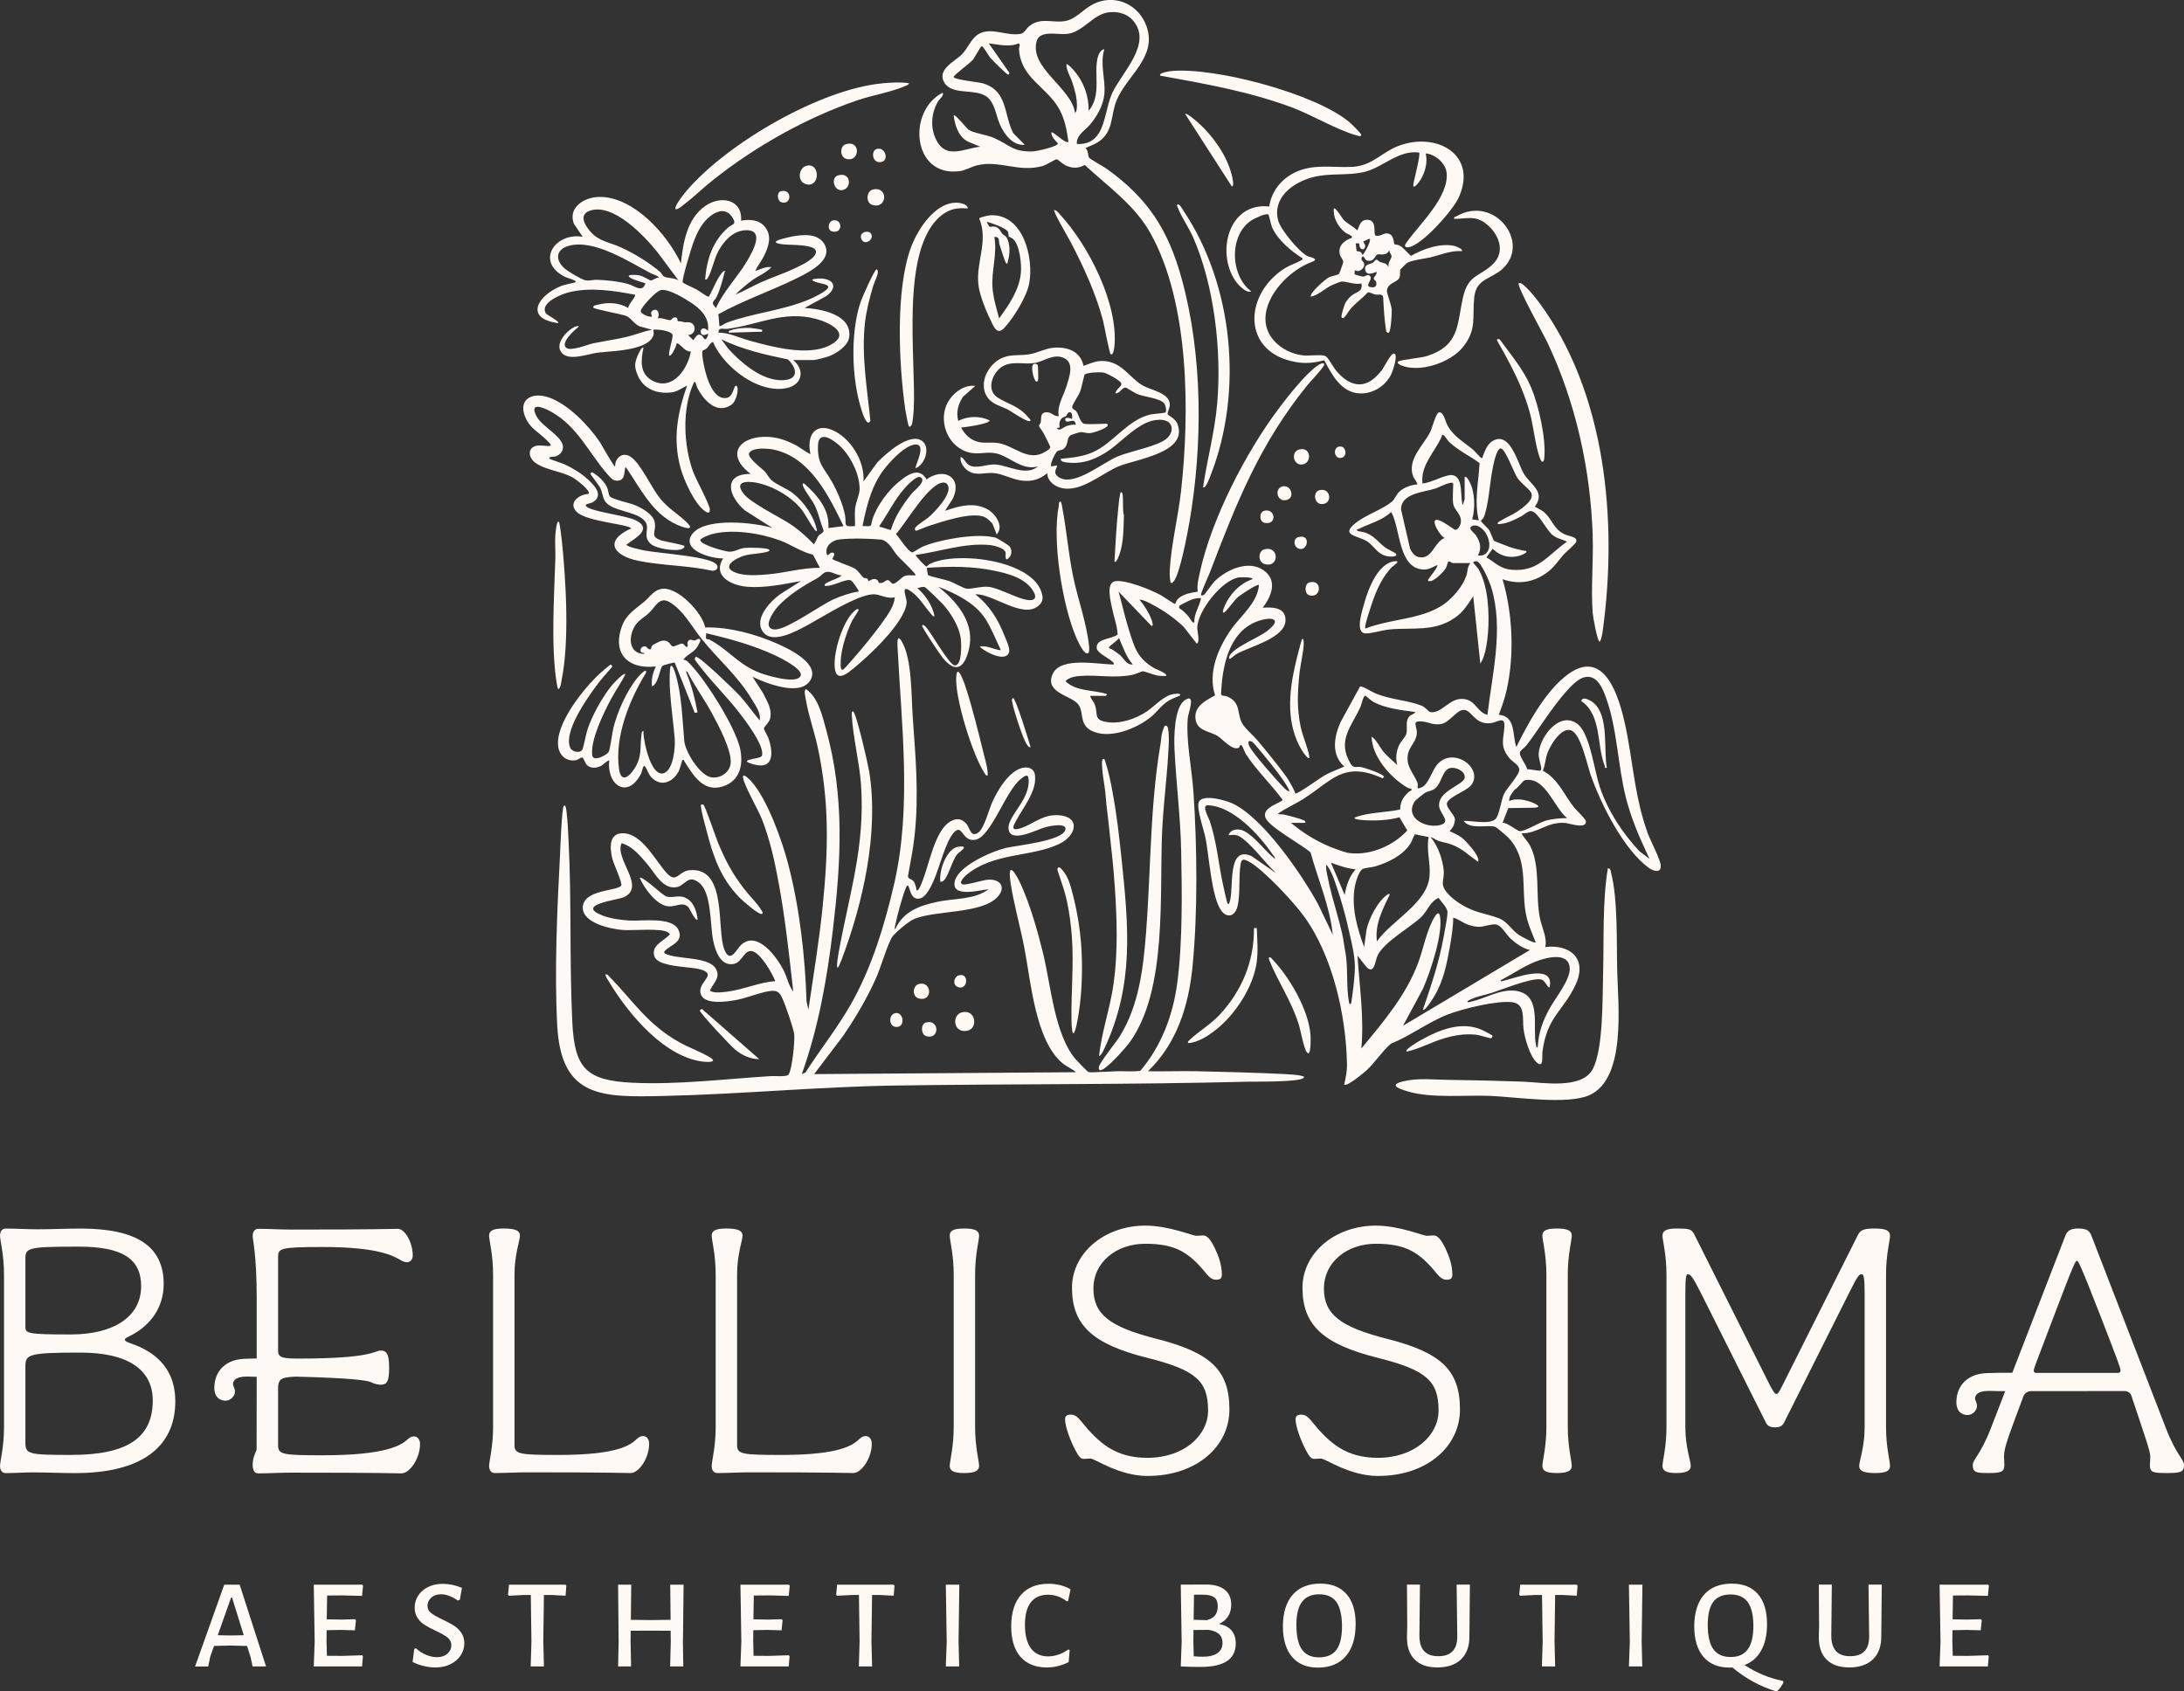 <?xml version="1.0" encoding="UTF-8"?>
<svg id="Layer_2" data-name="Layer 2" xmlns="http://www.w3.org/2000/svg" viewBox="0 0 750 580.93">
  <rect x="0" y="0" width="750" height="580.93" fill="#333333" stroke="none"/>
  <defs>
    <style>
      .cls-1 {
        fill: #fff9f6;
      }
    </style>
  </defs>
  <g id="Layer_1-2" data-name="Layer 1">
    <g>
      <g>
        <g>
          <path class="cls-1" d="M91.37,572.36h-4.64l-.66-3.15-1.23-3.89-5.95-.13-5.38.13-1.31,3.68-.7,3.37h-4.51l10.02-28.09h5.29l9.06,28.09ZM83.71,561.64l-4.03-12.95h-.31l-4.59,12.95,4.42.09,4.51-.09Z"/>
          <path class="cls-1" d="M124.37,568.51l.26.39-.3,3.46h-16.58l.31-8.44-.31-19.64h16.67l.26.39-.35,3.46-6.65-.17-5.34.04-.13,8.18,5.08.09,4.64-.13.3.35-.35,3.46-4.94-.13-4.77.09-.04,3.63.13,5.16,5.34.04,6.78-.22Z"/>
          <path class="cls-1" d="M158.65,545.36l-.74,4.11-.7.26c-.93-.67-1.9-1.2-2.89-1.58-.99-.38-1.94-.57-2.84-.57-1.43,0-2.57.39-3.41,1.18-.85.79-1.27,1.71-1.27,2.76s.42,1.86,1.27,2.52c.84.66,2.17,1.41,3.98,2.25,1.58.76,2.85,1.44,3.83,2.06.98.61,1.82,1.42,2.52,2.43.7,1.01,1.05,2.21,1.05,3.61,0,1.52-.42,2.91-1.25,4.18-.83,1.27-2,2.27-3.5,3.02-1.5.74-3.22,1.12-5.14,1.12-1.29,0-2.61-.16-3.98-.48-1.37-.32-2.67-.79-3.89-1.4l.57-4.46.57-.26c1.08,1.02,2.27,1.79,3.57,2.3,1.3.51,2.5.77,3.61.77,1.52,0,2.73-.4,3.63-1.2.9-.8,1.36-1.76,1.36-2.86s-.44-2-1.31-2.69c-.88-.69-2.22-1.45-4.03-2.3-1.54-.73-2.8-1.39-3.76-1.99-.96-.6-1.79-1.39-2.47-2.38-.69-.99-1.03-2.19-1.03-3.59,0-1.52.41-2.9,1.22-4.16.82-1.25,1.95-2.24,3.41-2.95,1.46-.71,3.12-1.07,4.99-1.07,2.22,0,4.43.47,6.65,1.4Z"/>
          <path class="cls-1" d="M194.48,544.66l-.26,3.41-5.07-.26h-2.36l-.22,15.71.22,8.84h-4.55l.26-8.44-.22-16.1h-2.36l-5.16.26-.31-.39.35-3.41h19.42l.26.39Z"/>
          <path class="cls-1" d="M234.51,563.52l.13,8.84h-4.51l.22-8.44-.04-3.81-7.17-.04-6.56.04-.04,3.41.18,8.84h-4.46l.18-8.44-.18-19.64h4.51l-.13,12.07,6.87.09,6.78-.09-.13-12.07h4.59l-.22,19.25Z"/>
          <path class="cls-1" d="M270.89,568.51l.26.39-.3,3.46h-16.58l.31-8.44-.31-19.64h16.67l.26.39-.35,3.46-6.65-.17-5.34.04-.13,8.18,5.08.09,4.64-.13.3.35-.35,3.46-4.94-.13-4.77.09-.04,3.63.13,5.16,5.34.04,6.78-.22Z"/>
          <path class="cls-1" d="M307.17,544.66l-.26,3.41-5.07-.26h-2.36l-.22,15.71.22,8.84h-4.55l.26-8.44-.22-16.1h-2.36l-5.16.26-.31-.39.35-3.41h19.42l.26.39Z"/>
          <path class="cls-1" d="M329.17,563.52l.22,8.84h-4.59l.31-8.44-.31-19.64h4.64l-.26,19.25Z"/>
          <path class="cls-1" d="M367.63,545.89l-.83,3.98-.44.13c-1.95-1.52-4.11-2.27-6.47-2.27-2.57,0-4.53.87-5.89,2.6-1.36,1.74-2.03,4.32-2.03,7.77s.68,6.21,2.06,8.05c1.37,1.84,3.33,2.76,5.86,2.76,1.22,0,2.44-.21,3.65-.63,1.21-.42,2.33-1.01,3.35-1.77l.44.26-.35,4.11c-2.51,1.23-4.99,1.84-7.44,1.84-3.94,0-6.97-1.23-9.1-3.67-2.13-2.45-3.19-5.93-3.19-10.46s1.12-8.27,3.35-10.81c2.23-2.54,5.39-3.81,9.47-3.81,2.86,0,5.38.64,7.57,1.92Z"/>
          <path class="cls-1" d="M422.95,560.04c.95,1.12,1.42,2.6,1.42,4.44,0,5.37-4.01,8.05-12.03,8.05-2.77,0-5.05-.06-6.82-.18h-.04l.31-8.44-.31-19.64,8.75-.04c2.71,0,4.82.59,6.32,1.77,1.5,1.18,2.26,2.89,2.26,5.14,0,1.58-.37,2.92-1.09,4.05-.73,1.12-1.77,1.98-3.11,2.56,1.95.41,3.4,1.17,4.35,2.3ZM418.07,567.81c1.16-.82,1.75-2.01,1.75-3.59,0-2.51-1.62-3.98-4.85-4.42l-5.12.04-.04,3.67.13,5.38c1.14.09,2.19.13,3.15.13,2.16,0,3.82-.41,4.99-1.23ZM416.98,548.64c-.79-.61-2.11-.92-3.98-.92h-2.97l-.13,8.62,4.51.13c1.28-.32,2.23-.87,2.85-1.64.61-.77.92-1.83.92-3.17s-.39-2.41-1.18-3.02Z"/>
          <path class="cls-1" d="M462.39,547.51c2.1,2.39,3.15,5.8,3.15,10.24,0,4.78-1.12,8.48-3.37,11.09-2.25,2.61-5.44,3.92-9.58,3.92-3.85,0-6.82-1.23-8.9-3.7-2.09-2.46-3.13-5.96-3.13-10.48s1.12-8.31,3.35-10.85c2.23-2.54,5.4-3.81,9.51-3.81,3.88,0,6.87,1.2,8.97,3.59ZM447.14,550.15c-1.3,1.71-1.95,4.34-1.95,7.9,0,3.88.63,6.72,1.9,8.51,1.27,1.79,3.23,2.69,5.88,2.69s4.67-.86,5.95-2.58,1.93-4.4,1.93-8.05-.64-6.61-1.9-8.38c-1.27-1.76-3.23-2.65-5.88-2.65s-4.63.85-5.93,2.56Z"/>
          <path class="cls-1" d="M504.64,558.53l-.04,3.32c.06,3.44-.88,6.11-2.8,8.01-1.93,1.9-4.65,2.84-8.18,2.84s-6.02-.91-7.83-2.73c-1.81-1.82-2.68-4.41-2.63-7.77l.09-3.89-.09-14.04h4.46l-.18,17.32c-.03,2.45.5,4.27,1.58,5.47s2.71,1.79,4.9,1.79c4.37,0,6.55-2.27,6.52-6.82l-.22-17.76h4.55l-.13,14.26Z"/>
          <path class="cls-1" d="M541.74,544.66l-.26,3.41-5.07-.26h-2.36l-.22,15.71.22,8.84h-4.55l.26-8.44-.22-16.1h-2.36l-5.16.26-.31-.39.35-3.41h19.42l.26.39Z"/>
          <path class="cls-1" d="M563.75,563.52l.22,8.84h-4.59l.31-8.44-.31-19.64h4.64l-.26,19.25Z"/>
          <path class="cls-1" d="M612.44,577.87c-.58,1.2-1.27,2.16-2.06,2.89l-.39.18c-5.6-1.72-10.61-4.46-15.05-8.22-.2.03-.52.04-.96.04-3.91,0-6.91-1.23-9.01-3.7-2.1-2.46-3.15-5.96-3.15-10.48s1.12-8.31,3.35-10.85c2.23-2.54,5.42-3.81,9.56-3.81,3.88,0,6.86,1.2,8.95,3.59,2.08,2.39,3.13,5.83,3.13,10.32,0,3.62-.66,6.63-1.99,9.03-1.33,2.41-3.24,4.08-5.75,5.01,4.11,2.71,8.52,4.54,13.21,5.47l.18.53ZM588.38,566.45c1.28,1.78,3.26,2.67,5.95,2.67s4.54-.87,5.84-2.6c1.3-1.74,1.95-4.43,1.95-8.07s-.64-6.43-1.93-8.18c-1.28-1.75-3.25-2.63-5.91-2.63s-4.66.85-5.93,2.54c-1.27,1.69-1.9,4.35-1.9,7.96s.64,6.53,1.93,8.31Z"/>
          <path class="cls-1" d="M646.08,558.53l-.04,3.32c.06,3.44-.88,6.11-2.8,8.01-1.93,1.9-4.65,2.84-8.18,2.84s-6.02-.91-7.83-2.73c-1.81-1.82-2.68-4.41-2.63-7.77l.09-3.89-.09-14.04h4.46l-.18,17.32c-.03,2.45.5,4.27,1.58,5.47s2.71,1.79,4.9,1.79c4.37,0,6.55-2.27,6.52-6.82l-.22-17.76h4.55l-.13,14.26Z"/>
          <path class="cls-1" d="M682.69,568.51l.26.39-.3,3.46h-16.58l.31-8.44-.31-19.64h16.67l.26.39-.35,3.46-6.65-.17-5.34.04-.13,8.18,5.08.09,4.64-.13.3.35-.35,3.46-4.94-.13-4.77.09-.04,3.63.13,5.16,5.34.04,6.78-.22Z"/>
        </g>
        <g>
          <path class="cls-1" d="M44.74,461.34c-1.12-.38-1.87-.75-1.87-1.25,0-.37.75-.75,1.75-1.24,7.48-3.74,11.59-10.22,11.59-17.82,0-12.96-9.23-19.06-28.54-19.06-4.99,0-9.85.25-14.83.25-3.62,0-7.23-.25-10.84-.25-1.25,0-1.99.87-1.99,2.49,0,1.5,1.37,6.48,1.37,13.21v52.59c0,6.73-1.37,11.71-1.37,13.21,0,1.62.75,2.49,1.99,2.49,2.99,0,6.23-.25,9.22-.25,4.86,0,9.72.25,14.58.25,22.31,0,34.4-8.6,34.4-24.67,0-10.09-5.48-16.57-15.45-19.94ZM8.72,432.42c0-3.86.75-4.24,18.32-4.24,14.7,0,21.43,3.99,21.43,13.59,0,10.34-9.22,16.57-24.17,16.57s-15.58-.38-15.58-2.62v-23.31ZM24.55,499.72c-14.71,0-15.83-.25-15.83-4.24v-26.17c0-4.11,1-4.74,18.94-4.74,16.08,0,24.8,5.73,24.8,16.45,0,12.96-8.97,18.69-27.91,18.69Z"/>
          <path class="cls-1" d="M220.8,493.24c-.87,0-1.37.37-2.11.99-2,1.87-5.99,5.49-26.67,5.49-13.59,0-15.33-.25-15.33-3.37v-58.7c0-6.73,1.87-11.71,1.87-13.21,0-1.62-1.24-2.49-5.61-2.49-3.87,0-4.99.87-4.99,2.49,0,1.5,1.37,6.48,1.37,13.21v52.59c0,6.73-1.37,11.71-1.37,13.21,0,1.62.75,2.49,2,2.49,3.36,0,7.6-.25,10.84-.25,30.28,0,32.78.25,35.77.25,2.74,0,6.35-4.98,6.35-10.09,0-1.74-.99-2.61-2.12-2.61Z"/>
          <path class="cls-1" d="M297.24,493.24c-.87,0-1.37.37-2.12.99-1.99,1.87-5.98,5.49-26.67,5.49-13.59,0-15.33-.25-15.33-3.37v-58.7c0-6.73,1.87-11.71,1.87-13.21,0-1.62-1.25-2.49-5.61-2.49-3.86,0-4.98.87-4.98,2.49,0,1.5,1.37,6.48,1.37,13.21v52.59c0,6.73-1.37,11.71-1.37,13.21,0,1.62.75,2.49,1.99,2.49,3.37,0,7.61-.25,10.85-.25,30.28,0,32.77.25,35.77.25,2.74,0,6.36-4.98,6.36-10.09,0-1.74-1-2.61-2.12-2.61Z"/>
          <path class="cls-1" d="M336.23,424.44c0-1.62-1.13-2.49-5.11-2.49s-4.98.87-4.98,2.49c0,1.5,1.37,6.48,1.37,13.21v52.59c0,6.73-1.37,11.71-1.37,13.21,0,1.62,1.12,2.49,4.98,2.49s5.11-.87,5.11-2.49c0-1.5-1.37-6.48-1.37-13.21v-52.59c0-6.73,1.37-11.71,1.37-13.21Z"/>
          <path class="cls-1" d="M397.17,459.84c-16.2-4.11-21.69-8.47-21.69-17.32s7.73-15.33,17.82-15.33,14.83,2.74,20.81,10.09c1.62,2,2.49,2.25,3.62,2.25s1.87-.38,1.87-1.62c0-3.61-1.24-6.73-2.37-9.1-1.37-2.86-2.62-4.48-3.99-4.48-.75,0-1.74.12-2.37.12-1.5,0-9.35-3.49-17.57-3.49-14.09,0-25.17,9.47-25.17,21.31,0,12.71,6.85,19.32,25.67,24.05,16.95,4.24,21.06,7.98,21.06,18.19,0,8.47-8.23,16.2-20.82,16.2-11.22,0-16.82-5.24-22.8-12.59-1.62-2-2.49-2.24-3.62-2.24s-1.87.37-1.87,1.62c0,2.49,1.87,7.48,3.61,10.72.87,1.62,1.62,2.86,2.74,2.86.75,0,1.74-.12,2.37-.12,1.49,0,9.84,5.98,19.56,5.98,16.95,0,28.16-10.22,28.16-22.81,0-13.46-6.36-19.56-25.05-24.3Z"/>
          <path class="cls-1" d="M476.33,459.84c-16.2-4.11-21.69-8.47-21.69-17.32s7.73-15.33,17.82-15.33,14.83,2.74,20.81,10.09c1.62,2,2.49,2.25,3.61,2.25s1.87-.38,1.87-1.62c0-3.61-1.25-6.73-2.37-9.1-1.37-2.86-2.62-4.48-3.99-4.48-.75,0-1.74.12-2.37.12-1.5,0-9.35-3.49-17.57-3.49-14.09,0-25.17,9.47-25.17,21.31,0,12.71,6.85,19.32,25.67,24.05,16.95,4.24,21.06,7.98,21.06,18.19,0,8.47-8.23,16.2-20.82,16.2-11.22,0-16.82-5.24-22.8-12.59-1.62-2-2.49-2.24-3.61-2.24s-1.87.37-1.87,1.62c0,2.49,1.87,7.48,3.62,10.72.87,1.62,1.62,2.86,2.74,2.86.75,0,1.74-.12,2.37-.12,1.49,0,9.84,5.98,19.56,5.98,16.95,0,28.16-10.22,28.16-22.81,0-13.46-6.36-19.56-25.05-24.3Z"/>
          <path class="cls-1" d="M539.76,424.44c0-1.62-1.13-2.49-5.11-2.49s-4.98.87-4.98,2.49c0,1.5,1.37,6.48,1.37,13.21v52.59c0,6.73-1.37,11.71-1.37,13.21,0,1.62,1.12,2.49,4.98,2.49s5.11-.87,5.11-2.49c0-1.5-1.37-6.48-1.37-13.21v-52.59c0-6.73,1.37-11.71,1.37-13.21Z"/>
          <path class="cls-1" d="M649.04,424.44c0-1.62-1.13-2.49-5.11-2.49-3.49,0-4.98.37-5.86,2.11l-25.3,50.47c-1.74,3.49-2.12,4.24-2.74,4.24-.5,0-1-.5-2.86-4.24l-25.3-50.47c-1-1.99-1.87-2.11-6.1-2.11-3.74,0-4.86.87-4.86,2.49,0,1.5,1.37,6.48,1.37,13.21v52.59c0,6.73-1.37,11.71-1.37,13.21,0,1.62,1.12,2.49,4.73,2.49s4.99-.87,4.99-2.49c0-1.5-1.87-6.48-1.87-13.21v-45.74c0-5.86.25-6.85.87-6.85.87,0,1.62.75,4.61,6.73l22.06,43.99c.62,1.37,1.5,1.87,3.24,1.87s2.62-.5,3.24-1.87l22.31-44.49c2.99-5.98,3.37-6.23,4.24-6.23.75,0,1,1.5,1,6.85v45.74c0,6.73-1.87,11.71-1.87,13.21,0,1.62,1.24,2.49,5.48,2.49,3.99,0,5.11-.87,5.11-2.49,0-1.5-1.37-6.48-1.37-13.21v-52.59c0-6.73,1.37-11.71,1.37-13.21Z"/>
          <path class="cls-1" d="M743.77,490.49l-25.55-66.05c-.63-1.62-1.5-2.49-4.49-2.49-2.24,0-3.74.49-4.48,2.49l-18.21,47.07c-2.88-.02-5.75-.02-8.62.1-2.81.12-5.57.76-7.79,2.9-1.46,1.41-2.37,3.32-2.66,5.33-.16,1.13-.52,3.88,1.25,5.34.09.08,1.59,1.26,3.35.69,1.11-.36,1.97-1.3,2.25-2.32.45-1.65-.82-2.53-.54-3.63.73-2.8,5.47-2.12,7.47-2.12.95,0,1.9,0,2.86,0l-4.91,12.69c-3.61,9.35-6.23,10.72-6.23,12.71,0,2.49,1.12,2.74,5.11,2.74,4.36,0,5.73-.25,5.73-2.74,0-1.12-.12-2.24-.12-2.99,0-3.12,1.74-7.35,6.36-19.82.13-.36.37-1.47,1.31-2.1.58-.39,1.2-.47,1.62-.48,10.7,0,21.39-.02,32.09-.03,1.37,0,2.12.87,2.37,1.62,4.61,13.83,6.48,19.06,6.48,20.81,0,.87-.13,1.87-.13,2.99,0,2.49,1,2.74,5.73,2.74s5.98-.25,5.98-2.74c0-1.99-2.62-3.36-6.23-12.71ZM727.19,471.55h-27.91c-.62,0-.87-.25-.87-.87s.87-2.74,6.73-18.19c7.23-19.07,7.6-19.44,8.1-19.44.38,0,.87.38,7.98,18.7,6.48,16.7,6.98,18.19,6.98,18.94,0,.62-.37.87-1,.87Z"/>
          <path class="cls-1" d="M142.11,493.36c-.87,0-1.37.37-2.12.99-1.99,1.87-6.98,5.49-29.16,5.49-13.58,0-15.33-.25-15.33-3.37v-19.75c0-1.18.19-2.01.68-2.6.79-.93,2.09-1.04,4-1.22.94-.09,1.73-.08,2.27-.05,17.61.45,23.77,1.21,25.14,1.96.21.12,1.51.78,3.18.78,2.24,0,2.86-1.37,2.86-5.73s-.62-5.99-2.86-5.99c-2.37,0-2.49,2.75-28.16,2.75-5.24,0-7.11-.25-7.11-2.62v-32.21c0-2.99.5-3.49,15.33-3.49,19.31,0,24.43,3.12,26.92,4.61.75.38,1.37.62,1.99.62,1,0,2-.75,2-2.37,0-4.24-2.62-9.1-5.11-9.1-3.12,0-5.61.25-37.02.25-3.24,0-6.98-.25-10.84-.25-1.25,0-1.99.87-1.99,2.49,0,1.5,1.37,6.48,1.37,20.99v21.05c-1.32.02-2.64.04-3.96.09-2.81.12-5.57.76-7.79,2.9-1.46,1.41-2.37,3.32-2.66,5.33-.16,1.13-.52,3.88,1.25,5.34.09.08,1.59,1.26,3.35.69,1.11-.36,1.97-1.3,2.25-2.32.45-1.65-.82-2.53-.54-3.63.73-2.8,5.47-2.12,7.47-2.12.21,0,.42,0,.63,0-.01,8.37-.02,16.75-.03,25.12-.56,1.14-1.49,3.33-1.34,5.57.1,1.52.63,2,.84,2.15.31.23.7.34,1.16.34,3.36,0,7.6-.25,10.84-.25,32.78,0,35.27.25,38.26.25,2.74,0,6.36-4.98,6.36-10.09,0-1.74-1-2.61-2.12-2.61Z"/>
        </g>
      </g>
      <g>
        <path class="cls-1" d="M565.79,286.06c-4.05-11.34-4.78-21.55-6.9-33.14-1.96-10.5-6.9-32.72-21.74-20.3-7,5.88-12.43,15.86-16.44,23.96-1.41-4.05-.1-10.63-6.01-11.08,1.09-2.95,2.09-5.68,2.76-8.8,2.63-12.07,1.99-25.95-1.48-37.77,5.75,2.09,11.5.93,16.12-2.95,1.99-1.67,3.21-3.66,4.88-5.52.83-.93,3.89-3.5,4.24-4.24.49-1.07-.41-1.57-1.54-1.94-.87-.29-1.87-.5-2.5-.82-3.69-1.86-3.98-4.71-6.51-7.15,0,0,0,0-.01-.01-1.12-1.12-2.28-1.51-3.6-2.28,3.89-5.17-1.51-7.45-3.85-11.46-2.02-3.5-4.62-14.61-10.6-11.11-1.96,1.16-2.67,3.4-3.44,5.36-.06.22.06.67-.51.45-.51-.22-2.09-2.22-2.76-2.79-3.28-2.73-6.68-4.46-8.83-8.38-.74-1.35-1.32-4.85-2.99-4.43-1,.26-2.28,5.46-2.99,6.81-2.31,4.53-8,9.41-5.78,15.22.19.51,1.67,2.41,1.38,2.7-1.99.1-4.46,1-5.97,2.31-1.25,1.09-1.73,2.79-2.83,3.69-3.21,2.6-8.7,4.4-12.14,7.07-6.01,4.62.8,4.4,3.98,6.65,2.34,1.67,3.34,4.34,6.78,4.95.55.1,3.69.39,2.86-.9-.16-.29-2.99-1.57-3.73-2.15-1.54-1.17-2.48-2.3-3.73-3.31-.78-.63-1.69-1.22-2.95-1.74-.61-.22-2.7-.51-2.79-.64-.58-.55.23-.55.45-.67,3.69-1.86,7.93-2.79,11.11-5.81,3.28,5.59,2.28,19.43,11.14,19.78,1.86.06,3.08-.87,4.66-1.54.51.51-2.54,4.11-2.92,4.72-.29.42-.39.71.16.8,1.57.32,5.07-3.24,5.81-4.59.32-.58.45-1.8.83-2.12.35-.26,1.16.51,1.48.51h6.04c-1.09,1.28-.87,2.83-1.38,4.34-1.28,3.73-4.72,7.74-7.96,9.96-6.38,4.3-14.47,4.72-21.9,6.66-1.62.42-3.22.9-4.76,1.52-.67,0,1.22-5.62,1.38-6.1,1.67-5.4,3.66-10.76,7.58-14.93.39-.39,3.4-2.28,1.16-2.09-5.78.51-9.22,9.54-10.5,14.26-.67,2.47-3.44,10.37.39,10.53,1.96.06,5.84-1.12,8.16-1.35,8.09-.77,15.41.93,22.61-4.08,2.86-2.02,4.27-4.46,6.2-7.32l2.44,23.12c1.48-2.15,2.06-5.68,2.41-8.35.75-6.02.65-15.19-1.8-21.5-.37-.96-.8-1.87-1.29-2.68-.35-.58-1.77-1.99-1.77-2.15,0-.32.74-.55,1.16-.48,1.61.19,4.62,7.48,5.11,9.18,4.21,14.19.29,29.32-1.38,43.58-.76-.18-1.35-.51-1.88-.91-2.07-1.54-2.92-4.27-6.5-4.55-4.72-.39-7.42,5.27-11.3,4.5-.55-.13-1.54-1.64-3.02-2.22-4.95-1.93-10.5-1.96-15.93-4.27-1.06-.45-4.37-2.54-5.11-2.28l-6.68,12.2c-2.28,5.07-3.31,11.18,1.25,15.29-2.25,1.03-4.56,1.8-6.71,3.02-1.7.96-8.93,6.23-10.05,6.26-.51-1.34-1.18-2.6-1.92-3.84-.34-.57-.66-1.14-1.04-1.69-1.01-1.43-2.17-2.95-3.36-4.47-2.17-2.78-4.49-5.6-6.57-8.09-1.45-1.73-3.69-3.6-5.01-5.4-2.57-3.56-.32-7.77-5.72-9.92-.44-.19-1.11-.1-1.54-.3-.17-.08-.31-.2-.38-.4.35-9.22,2.47-21.1,12.11-24.92,4.75-1.86,9.6-1.35,3.6,3.28-2.89,2.22-11.56,5.59-12.88,8.61-.16.45-.13.9.22.87.16,0,1.8-1.41,2.44-1.77,2.2-1.21,6.17-2.52,9.69-4.24,3.68-1.81,6.86-4.07,6.94-7.16.13-4.56-4.4-4.62-7.84-4.4,3.05-3.89,5.23-9.41.32-12.85-5.2-3.63-12.56-.26-16.6,3.56-1,.93-3.44,4.62-3.89,4.88-.32.19-.64.19-1,.16-.35-.35,2.47-6.36,2.86-7.42,9.31-24.25,17.05-44.19,33.62-64.71.83-1.03,6.01-6.49,5.84-7.16-.22-1.06-1.96.16-2.44.48-4.17,2.99-9.79,10.15-12.97,14.36-11.4,15.06-23.48,38.44-27.39,56.97-.45,2.06-.96,4.11-.64,6.2-2.34.42-5.33.83-7.03,2.76-.32.39-.64,1.48-.8,1.48-.39-.03-4.17-2.67-5.04-3.12-3.31-1.77-11.88-5.27-15.45-4.69-3.4.55-1.51,7.1-1.06,9.47.58,2.95,1.73,5.84,1.86,8.83-.26.23-.59.42-.95.58-.12.06-.27.1-.4.15-2.39.93-6.03,1.17-5.84,3.89.1,1.73,4.08,3.44,5.4,4.72.32.32.61.42.48.96-5.23.03-18.27-2.83-21,3.28-2.79,6.23,5.65,7.23,8.48,10.08,2.54,2.57.32,6.94,4.69,9.31,6.13,3.28,15.77-.64,20.71-4.75,2.02-1.7,3.6-4.05,5.91-5.46,1.28-.8,2.68-1.15,3.99-1.85,0,0,.01,0,.02,0,.19-.8-1.41-.55-1.8-.51-3.66.29-6.74,4.08-9.63,6.01-3.85,2.6-9.31,4.46-13.97,3.63-4.43-.74-2.76-2.76-3.89-5.88-.42-1.19-1.35-1.89-1.64-3.08h5.36s.64-.48.32-.64c-4.59-1.48-10.37-.77-14.16-4.4,1.16-1.32,3.37-1.67,5.04-1.8,6.13-.48,11.63.93,18.14-.42.9-.19,3.08-1.19,3.37-1.19.64-.03,3.92,1.35,5.3,1.51.9.13,1.77.13,2.67.1.87-.74-3.57-2.41-3.79-2.54-6.13-3.53-6.97-7.07-8.99-13.49-1.35-4.27-2.28-8.67-3.5-12.94l11.24,11.72c1,.39.19-1.77.1-2.06-.87-2.34-2.54-5.01-4.17-6.9,1.57.03,3.6,1.25,5.11,2.06,3.63,1.96,7.03,4.4,10.05,7.23l4.53,5.84c1.19-.55.16-4.3.16-5.36,0-5.72,8.54-16.73,14.52-17.44.48-.03,4.98-.13,4.4.67-4.34,1.38-8.09,5.49-9.7,9.67-.13.29-.87,2.12.06,1.73.67-.29,3.47-4.21,4.59-5.2.8-.71,6.81-4.75,7.32-4.24-.48,6.23-6.33,10.57-9.73,15.51-4.37,6.36-7.87,14.68-5.33,22.42-1.95,1.06-4.11,2.16-5.46,3.78-.98,1.18-1.55,2.64-1.22,4.61.61,3.82,4.88,3.92,7.51,5.52,1.67,1,5.2,5.33,7.39,4.01.32-.19.22-1.35.96-.67.32.32,1,2.34,1.51,3.08,3.47,5.33,8.67,10.34,12.49,15.51,0,1-7.32,2.44-5.88,6.17,1.19,3.18,12.59,9.31,15.48,11.91,2.57,9.41,6.65,18.5,7.64,28.32l-5.01-10.44c-5.49-10.15-19.17-30.16-29.71-34.81-2.31-1-9.7-3.11-11.21-.55-1.12,1.89,1.67,9.83,2.22,12.49,1.22,6.17,2.05,20.26,5.36,24.92,1.57,2.25,3.98,2.41,5.2-.19,1.44-2.99.9-10.34,1.28-14.03.32-3.02.42-4.17,3.53-2.28,5.01,3.02,14.96,13.68,18.5,18.59,9.83,13.58,14.42,34.07,14.71,50.74.06,2.41-.42,4.66-.96,7,.93.83,6.94-4.21,7.84-5.04,2.89-2.76,5.2-6.42,8.22-9.02,6.58-2.63,12.85-7.42,19.36-9.96,5.01-1.99,17.18-4.98,22.35-4.27,4.59.61,3.37,5.84,3.82,9.18.39,3.12,2.15,9.35,4.5,11.46,2.47,2.25,1.83-2.12,1.96-3.28,1.48-12.52,7.26-14.23,11.53-23.64,3.92-8.67-1.99-13.74-10.53-12.68.74-3.18-1.12-6.55-1.8-9.76-1.67-7.9.29-17.82-3.37-24.95-.8-1.56-2.12-2.77-2.96-4.29,0-.01-.02-.03-.03-.04,5.75.03,8.67-3.98,14.8-3.6,1.01.07,3.32.82,5.09.9,1.28.06,2.28-.21,2.24-1.39-.03-.83-3.21-3.76-4.01-4.75-3.03-3.79-4.99-8.48-8.86-11.45-.6-.45-1.23-.87-1.93-1.24.8-1.8.83-3.82,1.48-5.72.54-1.63,2.11-4.64,4.04-6.55,1.27-1.25,2.7-2.04,4.11-1.61,3.44,1.09,5.62,12.01,6.81,15.35,3.53,10.05,11.21,25.47,19.91,31.89,1.41,1.03,4.4,2.12,4.14-.87-.19-2.12-3.56-8.54-4.53-11.14ZM384.28,219.13c1.38,3.18,2.41,6.42,4.72,9.09-2.15.22-2.92-1.93-4.4-3.24-.77-.64-1.8-1.32-2.67-1.89-.64-.45-1.67-.26-.74-1.19.9-.87,2.28-1.67,3.08-2.76ZM410.16,213.74c-.67.55-1.48-1.41-2.12-2.12-.83-.93-1.89-2.06-3.02-2.67-.13-.19-.13-.74-.03-.87.13-.19,3.73-1.99,4.21-2.15,1.06-.35,2.12-.58,3.24-.48-.48,2.83-2.47,5.27-2.28,8.29ZM436.33,298.59l-6.51-4.53c-8.7-3.92-5.94,11.37-7.58,15.8-.1.32-.19.96-.67.45-.26-.29-1.61-6.52-1.8-7.48-1.45-7.19-1.99-13.68-4.3-20.78-.42-1.25-2.92-5.52-.74-5.46,8.61.19,17.69,10.15,22.25,16.83.35.48.9.96.87,1.57-3.44-2.6-6.71-7.51-10.53-9.51-1.89-1-4.66-.87-5.43,1.38,2.6-.26,3.31-.1,5.23,1.45,3.8,3.08,7.11,7.73,10.7,11.2.12.11.23.25.34.36l-1.84-1.28ZM501.65,179.54c-.13.83-1.03,2.7-2.06,2.41-1.48-.93-3.92-2.79-5.52-3.28-3.53-1.12.45,5.59,2.06,6.1-3.69,1.35-4.24,7.55-8.9,6.58-1.45-.29-2.38-1.61-2.99-2.86l-3.12-13.52c0-5.65,7.96-5.88,11.98-7.23.77-.26,5.94-2.95,5.94-1.54,0,1.93-.29,5.07,0,6.84.39,2.38,3.02,3.47,2.6,6.49ZM504.54,165.28c-.32-.58-.83-1.61-1.57-1.51v7.64l-.64,2.12c-1-2.73.32-9.38-3.28-10.28-2.41-.61-7.51,2.67-10.57,2.79-.71-6.29,4.21-10.63,6.65-16.19.06-.19-.1-.67.51-.45.51.22,1.48,1.89,2.09,2.47,3.08,2.89,7,4.72,10.37,7.19-.35,6.45-1.93,13.26-.26,19.65l-2.28-.32c1.09-3.89,1-9.57-1.03-13.13ZM507.53,190.78c1.35-2.54.83-4.59-.71-6.94-.48-.74-2.73-2.25-1.57-2.99,1.8-1.22,4.01.74,4.95,2.22,1.22,1.96,1.99,5.14.16,6.94-.77.77-1.8.9-2.83.77ZM510.77,191.62c-.11-.07-.2-.13-.32-.2l2.12-2.92c.16.18.37.28.55.44,2.33,2.14,5.59,2.86,8.67,1.94.55-.16,2.12-.8,2.34-1.22.32-.67-.58-.45-.8-.51-1.86-.39-3.34-.74-5.14-1.35-.48-.18-2.7-1.04-4.07-1.59-.57-.23-1.01-.41-1.07-.46-.29-.26-1.06-2.73-1.61-3.6-.32-.51-1.25-1.38-1.96-2.11-.5-.51-.9-.95-.9-1.13,0-.26.77-.74.96-1.22,1.73-4.46,1.99-11.4,2.95-16.25.23-1.19,1.41-7.71,2.95-7.42,1.57.29,4.46,8.41,5.72,10.24,1.19,1.7,3.85,3.6,4.59,4.85,1.44,2.5-2.99,5.4-4.78,6.65-1.83,1.22-4.17,2.12-5.88,3.24-.42.29-.9.39-.74,1.03,2.95-.03,5.56-1.41,8.12-2.73.93-.51,2.41-1.93,3.34-1.77,2.63.42,5.07,6.58,7.58,8.41,1.51,1.12,3.15,1.28,4.72,2.12-6.74,4.69-9.86,10.44-19.08,9.63-3.75-.34-5.41-2.32-8.29-4.07ZM428.98,256.16c-.25-.62-.34-1.11-.22-1.39.01-.02.03-.04.05-.07.16-.23.52-.26,1.2.08.67.32,7.32,8.67,8.29,9.96.69.91,4.65,6.17,4.43,7.03,0,.02.02.08,0,.1-.04-.01-.07-.04-.11-.06-.59-.23-1.08-.61-1.53-1.07-2.25-2.18-11.14-12.27-12.11-14.58ZM443.37,282.62h4.88c.1-.55-.1-.67-.55-.9-1-.48-5.59-1.7-6.84-1.96-.63-.12-1.37.02-1.94-.2-.04-.01-.08,0-.12-.02,2.7-1.96,5.84-3.28,8.64-5.04,7.45-4.7,11.51-9.86,18.78-9.53,2.26.1,4.82.71,7.9,2.05.58.26.58.55,1.16-.19-.06-.96-6.58-3.12-7.74-3.34-1.67-.32-2.7.58-3.72-1.16-4.85-8.09.38-12.81,3.37-19.56.38-.8.93-3.95,1.73-3.79.16.03,1.99,1.73,2.76,2.12,4.14,2.25,9.73,2.83,14.35,3.44-.38.8-1.38.8-1.99,1.45-1.61,1.7-.58,4.05-1.09,6.04-.32,1.12-1.96,2.73-2.54,4.01-.93,2.12-1.22,4.5-.58,6.71-1.57-1.45-3.34-2.89-4.72-4.53-1.41-1.7-2.25-3.92-4.08-5.23.06,6.9,6.58,14.19,12.27,17.53.45.26.93.26,1.19.39.9.45-.42.8-.77,1.12-1.89,1.83-2.79,3.21-2.92,6.01-4.66,1.03-10.76.96-15.16,2.6-1.73.64,1.54.96,2.28,1.03,4.11.29,8.73.13,12.68-.96l2.67,4.53c-4.75,5.2-12.46,8.54-19.56,7.8-1.51-.13-3.34-.87-4.78-1.38-5.59-1.93-11.08-5.23-15.58-9.02ZM494.24,277.16c.45,2.57,4.4,5.36-.03,6.29-4.78,1-11.85-2.54-8.45-8.12.29-.48,3.18-2.79,3.73-3.08,1.16-.64,2.12-.48,3.4-1.51,2.15-1.73,2.44-6.36,5.11-6.94,1.96-.45,5.3,1.09,4.98,3.34-.35,2.54-9.6,4.56-8.73,10.02ZM485.89,286.54l4.72.96c-.9,4.56.74,8.86.29,13.52-.83,9.28-13.1,15.19-18.05,22.32-.8-5.94,2.02-11.05,4.4-16.12-.03-.35-.39-.19-.67-.03-3.34,2.09-6.55,8.41-7.32,12.2l-.8,5.88c-2.44-6.52-4.5-13.87-3.18-20.91.29-1.45,1.41-5.49,2.83-5.97,1.16-.39,2.95-.45,4.34-.87,4.27-1.32,8.73-3.44,11.46-7.13,1-1.32,1.16-2.54,1.99-3.85ZM461.77,307.38l-4.72-11.08c2.76,1.03,5.52,1.99,8.48,2.28-2.22,2.47-3.18,5.59-3.76,8.8ZM464.05,344.31c-.03.19-.13.42-.26.51-.06.06-.16.1-.26.06-.13-.06-.19-.26-.22-.42-1.16-5.84-.22-11.95-1.38-17.82-.38-1.99-.58-4.01-1.03-6.01-.51-2.22-1.09-4.4-1.7-6.55-1.19-4.3-2.44-8.54-3.28-12.91-.29-1.41-.67-2.76-.48-4.24,1.77,2.09,2.7,5.07,3.57,7.64,1.67,4.85,3.02,9.76,4.14,14.77,1.03,4.62,2.41,9.63,2.09,14.36-.23,3.56-.64,7.1-1.19,10.6ZM485.31,350.22l-3.5,2.09,6.78-12.59c2.54-5.62,7.03-19.11,5.91-25.02-.06-.31-.14-.52-.23-.68-.37-.68-.92-.21-1.44.62-2.83,4.37-3.95,11.08-5.81,16.02-4.17,11.24-12.01,20.36-19.53,29.48,1-10.66-.64-21.32-1.32-31.92l3.08,3.92c2.79,2.76,2.95-2.18,3.85-4.01,2.28-4.66,10.95-9.41,14.9-13.1,2.34-2.25,2.95-5.23,6-6.65.87,1.32,3.11,3.4,3.08,4.98-.04,1.46-.43,3.66-.82,5.7-.21,1.11-.42,2.19-.56,3.04-1.51,8.39-4.16,16.17-6.89,24.18-.06.17-.12.34-.17.52.64.67,3.44-3.85,3.69-4.27,3.37-5.46,4.56-11.56,5.65-17.82.51-3.15,1.06-6.33,1.06-9.51,1.89.45,3.28,1.8,5.23,2.44,4.46,1.45,4.85.26,8.64-.16,2.6-.26,3.98,3.18,5.81,4.88,1.8,1.67,4.3,3.44,6.68,3.92l-40.11,23.96ZM539.07,332.66c.13,3.92-4.91,10.08-6.84,13.58-2.23,3.98-3.74,7.96-4.09,12.47-.03.36-.1.71-.12,1.08-.42.1-.48-.58-.55-.9-1.21-5.61,1.57-15.2-4.6-17.92-.72-.32-1.54-.56-2.53-.68-5.36-.58-10.34,2.7-15.35,3.79-.32.1-1.12.35-1.06-.22,2.6-1.61,5.56-1.93,8.38-2.86,3.76-1.22,13.49-5.17,16.83-4.62,1.8.29,2.92,4.69,3.15,1.77.61-7.23-12.36-2.12-15.96-1.28-.32.06-1.06.42-1-.19,4.37-2.25,8.48-5.23,13.2-6.84,3.4-1.16,10.37-2.73,10.53,2.83ZM523.91,313.29c.58,3.69,2.09,6.94,3.47,10.37-.48.48-5.04-2.06-5.78-2.54-2.7-1.83-3.98-4.72-7.16-5.84-4.43-1.57-7.8-1.8-12.24-4.4-2.38-1.38-6.81-4.62-6.74-7.58.03-1.32.42-2.38.35-3.92-.26-3.92-1.96-8.9-4.56-11.88.93.19,1.57.87,2.5,1.22,1.54.58,3.24.77,4.82,1.38,3.56,1.32,5.94,3.76,8.96,5.88,1.12-1.54-4.24-7.29-5.56-8.29-1.35-1.03-2.83-1.48-4.21-2.31,1.01-.71,1.72-2.19,1.83-3.51.02-.23.06-.47.03-.69-.16-1.16-2.7-3.56-2.76-4.98-.13-2.28,6.74-4.43,8.32-6.49,4.53-5.81-6.29-13.71-11.79-6.94-1.54,1.89-2.92,6.65-5.11,7.61-2.25,1.03-1.22-.29-1.41-1.12-.55-2.25-3.05-4.88-3.44-7.68-.61-4.75,2.73-5.91,3.11-9.57.26-2.54-2.12-4.59,1.89-4.21,2.31.22,3.69,1.35,6.45.87,3.08-.55,5.36-5.01,7.9-4.85,2.73.19,3.63,5.11,9.09,4.56,2.28-.22,4.98-2.67,4.75,1.16-.26,4.34-1.64,6.74,1.64,10.76,1.03,1.28,3.37,2.38,3.47,3.98.1,1.93-4.24,6.26-5.3,8.54-.96,2.15-1.57,7.29-2.89,8.51-2.25,1.99-8.09.45-10.92.64,0,0,.01.01.02.02,2.36,3.21,8.72,1.01,11.03,2.1.32.13,3.69,2.99,4.11,3.4,7.13,7.35,4.62,16.64,6.1,25.79ZM538.14,280.99c-2.38.03-4.91.22-7.16.83-2.41.64-7.06,3.66-9.02,3.66-1.03-.03-4.34-3.05-5.97-2.86l1.96-5.07,8.96-.13c2.63-.13.83-1.16-.55-1.73-2.38-.96-5.72-1.7-8.09-.55-.16-1.61,1.03-2.7,1.83-3.89,1.06-.42,2.86-3.15,3.56-3.28,7-1.38,10.02,9.51,14.48,13.01ZM563.02,292.42c-5.91-6.39-10.73-13.65-13.58-21.93-1.72-5.01-3.1-16.01-6.47-20.51-.35-.46-.71-.88-1.1-1.2-6.1-4.91-13.13,4.24-13.46,9.96-.13,1.96.8,3.69.87,5.23.03.32-.19.67-.45.74-.34.07-1.95-.25-3.18-.41-.49-.06-.93-.1-1.19-.07-.29-1.61-3.05-4.69-2.44-6.01.23-.51,1.61-1.54,2.12-2.15,1.53-1.89,3.88-5.42,6.52-9.18,4.45-6.34,9.72-13.33,13.33-14.26,4.53-1.16,6.45,3.98,7.64,7.35,3.76,10.5,3.95,23.22,6.78,34.23,1.63,6.34,4.1,12.35,6.86,18.22.4.85.79,1.71,1.2,2.56l-3.44-2.57Z"/>
        <path class="cls-1" d="M447.14,369.57c-1.26-.39-4.4-.59-5.86-.66-10.03-.48-20.26-.77-30.28-.98-5.59-.12-11.2.12-16.78.01,9.95-9.59,13.97-22.49,15.3-35.98,1.83-18.56,1.58-41.26.32-59.92-.54-8.02-2.61-17.53-1.95-25.4.14-1.71,2.97-8.78-.97-6.18-3.74,2.47-3.79,12.9-3.59,16.92.56,11.64,2.06,23.15,2.29,34.84.28,14.18.52,31.64-1.36,45.56-1.5,11.04-5.43,21.48-12.66,30-2.64.38-5.33.07-7.99.15-2.8.09-5.67.31-8.45.37-.5.01-1.01,0-1.49-.17-.29-.1-3.9-3.85-4.38-4.41-7.13-8.47-8.42-25.29-11.06-36.16-1.86-7.64-4.38-16.51-7.6-23.66-1.75-3.88-4.88-9-3.54-.37,1.11,7.12,3.22,14.58,4.63,21.75,2.27,11.54,3.78,32.4,13.35,40.06,1.39,1.11,3.12,1.74,4.39,2.93l-89.87.65,10.03-13.25c4.39-6.46,8.39-13.22,11.51-20.4,1.27-2.93,4-11.99,5.47-13.75,1.42-1.69,5.63-5.25,7.65-6.02,7.51-2.85,22.79-1.68,28.19-7.31,3.16-3.3,1.26-6.32-3.12-6.05-1.85.11-7.55,1.98-8.73,1.6-1.6-.51.66-2.72,1.26-3.21,9.43-7.85,22.38-6.06,31.96-10.7,6-2.91,7.28-9.41-.4-9.84-5.04-.28-8.25,2.68-12.01,4.16-.51.2-1.02.38-1.55.51-3.07.77-1.58-1.5-.76-3.04,2.21-4.11,6.96-9.97,6.34-15.03-.03-.23,0-.46-.06-.69-.52-2.32-2.86-2.66-4.81-2.01-4.36,1.46-8.05,7.66-9.83,11.66-1.12,2.5-2.78,9.1-4.84,10.46-2.66,1.76-2.77-1.76-4.21-3.26-1.6-1.67-3.27-1.73-5.24-.65-5.27,2.87-7.41,14.78-9.51,20.13-.15.38-1.44,4.19-2.19,3.5-.1-.9-.47-2.35-1.02-3.05-.64-.81-1.78-.71-1.93-1.68.82-4.65,1.79-9.3,2.29-14,1.51-14.05.36-26.75-.64-40.71-.51-7.06-.18-20.18-3.85-26.11-1.47-2.37-1.45.27-1.38,1.71,1.33,26.81,4.95,55.16-1.12,81.57-3.23,14.02-7.67,28.72-14.76,41.25-4.68,8.26-10.62,15.69-15.73,23.68l-1.26.53c5.71-15.91,8.71-32.91,10.7-49.7,2.79-23.54,4.04-45.48-2.33-68.58-1.3-4.72-2.69-11.05-6.9-13.93-.94.2-.14,3.15-.01,3.91.86,5.12,2.79,10.48,3.92,15.62,4.19,19.19,3.74,35.77,1.78,55.2-1.19,11.83-3.17,23.58-4.88,35.34l-.64-2.77c-.51-15.71-2.38-32.17-6.35-47.38-2.08-7.99-7.19-22.29-12.7-28.33-.34-.37-2.79-2.98-2.78-1.46,0,2.26,5.24,11.33,6.45,14.4,2.81,7.12,4.46,14.65,5.83,22.17,2.25,12.3,3.61,24.76,4.98,37.19-1.57-1.98-2.12-4.96-3.29-7.29-2.22-4.4-9.01-13.89-14.58-8.8-1.69,1.54-3.79,6.76-5.83,1.53-2.71-6.97,1.17-28.44-11.97-27.14-3.74.37-4.37,4.56-7.62,1.15-3.9-4.1-8.47-13.73-15.14-13.85-5.1-.1-4.55,5.37-3.66,8.88.43,1.69,3.45,8.14,3.02,9.04-.94,1.98-13.21,1.26-13.21,7.66,0,5.34,9.8,7.36,13.85,7.65,3.36.24,13.23-.75,15.45.83.25.18.45.42.66.64-2.04,2.3-6.68,3.78-5.35,7.64.27.78.99,1.38,1.97,1.86,3.59,1.75,10.83,1.76,13.54,2.49,2.17.58,2.83,1.24,2.8,1.99-.06,1.42-2.64,3.2-2.57,5.57.15,5.13,9.5,3.57,12.74,2.94,3.46-.67,9.11-3.06,12.24-3.07,2.03,0,2.57,1.26,3.3,2.81.94,2,3.69,9.98,3.96,12,.31,2.31-.69,12.1-1.9,13.92-.62.93-4.77.47-6.04.55-15.37.97-32.26,3.04-47.56,2.29-15.83-.77-19.9-4.88-20.68-20.68-1.01-20.73-.23-41.51-1.28-62.23-.16-3.18-.31-6.92-.7-10.04-.04-.34-.23-2.83-.93-2.16-.73.7-1.2,14.64-1.31,16.77-.99,18.69-1.95,39.92-.97,58.62,1.31,24.96,15.34,24.73,36.31,24.27,26.83-.6,53.57-3.21,80.41-3.6,40.08-.58,80.13-.28,120.15-1.3,2.85-.07,17.93.18,19.39-1.29.54-.54-.13-.55-.47-.66ZM307.42,317.78c.65-3.13,2.3-9.3,3.42-12.21.2-.53.34-1.08.83-1.45.86-.01.69,5.16,4.15,4.49,2.21-.43,3.89-4.1,4.76-6.01,1.93-4.25,4.2-13.94,7.21-16.89,2.8-2.75,2.6,3.65,7.25,2.69,5.38-1.11,10.39-16.99,15.57-20.9,1.06-.8,2.36-1.99,2.59-.04.82,6.91-7.06,12.69-6.87,16.95.25,5.68,9.88.42,12.72-.32,1.13-.3,7.48-1.71,6.8.91-1.02,3.91-16.81,5.37-20.48,6.25-4.81,1.16-16.04,6.08-17.43,11.23-1.65,6.12,8.63,3.2,11.57,2.94-4.94,3.68-11.78,3.07-17.64,4.33-6.14,1.32-11.64,3.27-14.43,9.35-.38-.02-.08-1-.02-1.32ZM250.08,340.55c-1.55.2-4.65.65-5.99-.11-.54-.31-.09-.57.08-.92,1.07-2.13,3.13-3.73,1.81-6.51-2.26-4.76-13.85-3.27-17.82-5.62-.09-.45-.08-.51.2-.83,1.65-1.91,6.62-2.97,4.6-7.23-2.16-4.55-12.49-2.92-16.71-3.15-2.74-.15-6.55-.67-9.11-1.64-10.02-3.77,4.77-5.37,7.01-6.36,8-3.53-3.33-13.27-.66-18.59.31.08.61.21.9.32,3.2,1.25,5.71,4.33,7.89,6.88,2.62,3.06,5.31,8.82,10.1,7.9.03,0,.06,0,.09,0,2.86-.6,3.81-4.6,7.73-1.4,4.19,3.42,3.63,14.47,4.7,19.72.7,3.44,2.5,8.99,7.1,8.06,2.95-.6,3.54-5.11,6.43-4.34,2.85.76,6.75,7.54,7.81,10.27-5.54.35-10.66,2.82-16.16,3.54Z"/>
        <path class="cls-1" d="M248.34,191.76c-.88,1.38-1.2,2.6-1.13,3.68.24,3.76,5.33,5.79,9.42,6.1,6.23.47,12.34-.89,18.41-1.96l-7.27,4.61c-3.34,2.48-8.8,8.24-5.9,12.63,3.09,4.68,11.38.06,15.02-1.88,4.29-2.29,13.38-8.11,19.61-10.13,1.44-.46,2.72-.73,3.76-.69,1.93.06,4.64,1.72,7.01,1-.21,3.04-2.26,5.82-3.97,8.24-.69.99-1.47,2.03-2.27,3.08-2.85,3.75-6.2,7.75-9.07,10.97-2.25,2.53-3.51,4.59-3.25-.53,0-.04,0-.07,0-.11.23-4.18,2.03-9.64,3.84-13.41.32-.66,2.33-3.63,2.33-3.85,0-.02-.03-.02-.03-.04-.04-.33-.35-.4-.78-.12-4.57,3-8.42,15.77-7.26,20.94.87,3.87,4.5.72,6.12-.58,5.34-4.29,17.74-15.8,18.42-22.63.03-.29-.03-.68-.11-1.1-.38-1.95-1.5-4.72.9-3.31,3.42,2,5.19,5.55,7.67,8.29.33.36.48.82,1.11.68-.72-3.7-3.03-7.14-5.86-9.61.77-.23,1.86-.67,2.59-.33.45.2,5.38,4.97,6.04,5.7,2.8,3.1,5.75,7.78,6.25,11.98.19,1.62.54,8.94-1.92,9.16-.04,0-.06.04-.1.04-.04,0-.1-.04-.15-.05-2.03-.5-8.01-11.26-9.79-13.14-.19-.2-1.26-1.36-1.28-.35,0,0,0,0,0,0-.01.65,6.14,9.8,7.02,10.88,4.6,5.68,7.55,3.29,9.03-2.96.24-1.03.37-2.04.41-3.03.3-7.6-5.16-13.75-10.93-18.41,5.81,2.26,12.5,5.5,16.03,10.83,2.15,3.25,3.75,7.46,5.46,10.98-2.46-.18-4.63-1.7-7.16-1.3-.08.05.04.21.28.43,1.52,1.38,8.57,5.27,9.69,1.53.4-1.35-1.1-4.45-1.67-5.86-2.27-5.66-5.1-10.19-9.92-14.01,6.09-.22,16.05,8.4,21.5,4.08,1.87-1.48,1.87-2.92,1.13-5.05-1.48-4.22-6.15-7.23-11.84-9.11-9.07-3-20.75-3.08-26.32-.41-.48.23-.78.7-1.23.97-.37.03-3.74-3.53-3.75-3.99,8.31-1.15,16.75-4.17,25.25-3.43,1.48.13,5.16.94,5.62,2.52.16.55-.27,2.71.55,2.37.3-.13.51-.36.72-.58.93-.99,1.03-2.73.11-3.82-.43-.5-4.17-2.81-4.81-3.01-.3-.09-.7-.13-1.05-.2-6.3-1.28-18.52.96-24,3.31-.72.31-3.27,1.98-3.47,1.97-1.48-.13-4.54-5.14-5.67-6.3,3.4-3.71,11.08-17.23,16.12-17.69,1.08-.1,1.72.55,1.91,1.56.57,2.96-4.56,8.38-6.71,10.27-1,.88-4.28,2.84-4.73,3.74-.23.44-.01.92.34.98.21.04,3.34-1.33,3.99-1.54,4.67-1.48,15.51-5.29,19.78-3.03.97.51,1.67,1.38,2.44,2.12l1.19,3.06.27.68c2.68-2.93-.64-7.44-3.52-8.85-4.22-2.07-8.39-1.18-12.55.16-.56.18-1.11.36-1.67.55l.27-.43,2.46-3.84c3.33-7.43-3.27-10.77-9.09-6.52-1.72-2.97-4.05-2.69-6.28-1.46-1.22.67-2.42,1.62-3.47,2.49-3.52,2.92-7.29,8.09-8.74,12.43-.88,2.63.34,2.8-3.48,2.54.76-3.8,1.6-7.56,2.92-11.14.87-2.36,1.95-4.65,3.38-6.81,2.04-3.08,7.95-9.78,11.8-10.03,1.16-.08,1.64.48,1.76,1.32.21,1.5-.77,3.91-1.31,5.44-.26.72-.42,1.24-.31,1.37,3.16-1.14,5.16-7.1,2.29-9.29-4.25-3.25-12.57,4.34-15.49,7.34l-4.71,6.52c.33-5.85-2.81-12.02-7.34-15.62-6.73-5.36-12.68-2.69-10.9,6.18-.19.19-3.99-2.47-4.55-2.77-2.96-1.62-6.18-2.88-9.6-3.1-9.82-.62-15.5,5.82-6.36,12.71-9.89-.04-7.51,7.9-1.96,12.55l9.44,6.02c-5.97-1.87-22.21-3.61-27.05,1.52-.15.15-.32.29-.44.46-4.21,5.64,6.59,8.63,10.56,8.45ZM318.34,195.02c8.06-.53,15.57-.61,23.5,1.08,4.48.95,9.81,2.39,12.58,6.31.63.89,1.97,3.07.15,3.62-3.07.93-11.1-4.13-15.24-4.49-2.59-.22-5.56.86-7.45.64-1.02-.12-4.43-2.08-5.89-2.61-1.2-.43-7.04-1.71-7.27-2.02-.13-.18-.48-2.44-.39-2.53ZM286.32,205.81c-4.5,2-15.3,9.92-19.72,10.36-.17.02-.36.05-.51.04-3.88-.17-1.49-4.43-.3-6.18,2.76-4.04,8.57-7.9,12.82-10.3,1.31-.74,1.75-.91,2.31-1.29.37-.26.81-.61,1.6-1.32,2.09-1.85,4.17.43,6.53.51-1.17,1.1-2.98,1.4-4.45,2.22-.51.28-1.59.61-1.41,1.35,2.35.45,6.68-2.22,8.61-1.96.61.08.79.45,1.15.83.26.27,2.11,2.92,1.96,3.09-2.95.46-5.86,1.44-8.58,2.65ZM302.07,180.53c2.88-4.18,5.1-8.85,8.47-12.7.88-1.01,4.2-4.61,5.52-3.93,2.39,1.22-2.08,4.53-2.92,5.56-2.92,3.6-5.93,8.04-7.18,12.53-.13.12-2.89-.81-3.43-.97-.36-.11-.58.22-.47-.49ZM302.79,185.34c2.77.84,3.84,3.8,5.62,5.77.42.47,4.87,4.67,5.84,6.06.16.23.25.4.19.45-.07,0-.14,0-.2,0h0c-1.12.05-2.3-.18-3.39.15-1.28.38-2.88,2.62-4.12,2.73-.73.06-1.07-1.23-1.89-1.25-.71-.02-1.3.92-2.3,1-1.16.1-.74-.64-1.25-1.03-1.39-1.04-2.8.55-3.1.33-.07-.05-.06-.59-.35-.78-.36-.23-.91-.14-1.28-.36-.51-.3-1.78-2.3-2.84-3.02-1.23-.84-7.92-3.04-7.92-3.47,0-.14,1.65-2.15-.17-2.13-.77,0-1.5,1.87-1.8.17-.46-2.61,2.12-4.41,4.44-4.68,4.25-.5,10.25-.29,14.52.06ZM287.48,152.35c.2.17.4.33.59.49,3.57,3.13,6.7,9,7.07,13.98.03.44.08.88.06,1.3-.06,1.77-1.35,4.54-1.56,6.58-.2,1.95.06,4.03-.04,5.99-4.32.4-2.87-.59-3.4-3.6-.69-3.88-2.82-8.73-4.8-12.13-2.72-4.66-4.62-5.55-4.51-11.77.1-5.1,4.08-2.88,6.59-.84ZM261.92,174.46c-.74-.44-1.44-.88-2.12-1.31-1.93-1.24-3.57-2.45-4.43-3.56-3.37-4.36,1.1-4.4,4.44-3.79.4.07.82.19,1.23.29.26.09.45.13.55.13,4.82,1.34,10.03,4.52,13.13,8.11,1.99,2.3,3.07,5.03,4.8,7.25.31.4.38.88,1.05.74-.91-4.79-4.39-9.82-8.17-12.83-2.16-1.72-5.69-2.98-7.48-4.57-.83-.74-1.61-2.32-2.41-3.12-.98-.98-6.02-4.68-5.25-6.17,1.07-2.07,6.47-1.62,8.4-1.21,12.62,2.68,18.91,15.85,24.02,26.29l-5.21.65c.48-6.53-3.82-11.25-8.31-15.3-.8-.13-.51.57-.34.99.85,2.07,3,4.5,4.05,6.7,1.28,2.7,1.84,5.68,2.96,8.44-.01.9-1.27,1.22-1.75,1.82-.34.42-1.27,2.89-1.66,2.89-2.12-2.26-4.39-4.3-6.9-6.12-2.45-1.79-6.81-4.03-10.61-6.29ZM244.18,183.53c7.01-1.97,16.76-.44,23.54,2.04,3.97,1.45,7.4,4,11.48,4.96l2.35,4.49c-6.08-.03-12.03,1.77-18.07,2.28-3.29.27-7.71.56-10.8-.59-5.55-2.06.31-5.2,3.27-5.97,2.4-.62,5.56-.56,7.79-1.32.44-.15.77-.47.24-.75-1.06-.57-6.9-.64-8.31-.48-1.95.21-3.36,1.45-5.49,1.28-1.38-.11-10.03-2.48-9.65-4.04.15-.61,2.95-1.69,3.65-1.89Z"/>
        <path class="cls-1" d="M191.68,110.99c.09-.08.07-.19-.02-.33-.4-.64-2.47-1.8-3.57-2.53-.33-.22-.6-.42-.66-.53-.45-.75-.47-1.47-.21-2.15.99-2.62,6.26-4.61,8.31-5.1,7.29-1.76,15.3-.5,22.53.88.52.55-2.48,3.46-2.29,4.56-3.18-1.85-6.88-2.06-10.42-1.15-.48.12-1.79.22-1.62.98.14.62,9.78,2.24,11.4,2.93,1.74.75,3.04,3.45,5.35,3.76l3.43.96c-2.92.51-5.65,1.7-8.52,2.39-2.6.62-5.25,1.07-7.89,1.55-1,.18-2,.36-3,.56-.28.06-.56.1-.84.16-1.95.43-7.83,2.9-9.3,1.45-1.88-1.85,3.12-6.21,4.48-7.25-.86-.47-2.36.6-3.09,1.14-1.19.89-2.56,2.35-3.23,3.92-.59,1.37-.66,2.82.45,4.07,2.52,2.83,8.96.31,12.26-.13,3.05-.4,9.64-.51,14.29-2.12,2.34-.81,4.21-1.99,4.86-3.8.3-.82-.15-1.91.01-1.94,1.32-.26,5.87.3,6.52,1.63.42.86-1.38,5.68-1.15,7.16.73.81,2.72-3.62,2.61-4.23,1.7.58,2.53,2.71,4.53,2.9.12.01.22.04.34.04-1.05,5.68-5.73,12.79-12.08,10.47-.41-.15-.83-.33-1.25-.57-4.35-2.38-3.81-7.08-2.95-11.21-.47-.55-1.52,1.6-1.88,2.42-.06.14-.11.25-.13.29-1.05,2.61-1.13,3.76-.1,6.4,1.99,5.11,6.79,6.88,12.01,6.16,1.85-.25,3.41-1.58,5.07-2.25-3.34,9.56-4.95,18.41-2.19,28.4,1.13,4.08,4.75,12.1,8.21,14.58.91.65,1.82,1.11,1.81-.48,0-1.63-4.85-10.45-5.8-13.11-3.21-8.93-3.8-21.42.21-30.24.65-1.42.93.88,1.33,1.66,2.11,4.12,6.61,9.17,11.63,5.76,2.02-1.37,2.85-6.58,1.56-6.57-.68,0-.91,3.69-3,4.16-1.11.25-2.1-.01-2.97-.61-3.64-2.49-5.29-10.98-5.55-14.2-.17-2.12.45-1.17,1.57-2.24.51-.49,1.5-2.25,2.13-2.1,1.28,3.03,3.6,6.12,6.47,8.78,5.3,4.91,12.51,8.34,18.79,7.03,5.34-1.11,6.41-6.19,2.26-9.63h7c.76,0,4.32-.97,5.22-1.29,2.51-.91,6.51-3.52,6.97-6.38,1.26-7.9-9.45-9.88-15.28-10.24l7.27-3.96c3.63-2.44,3.57-5.65-1.25-6.13-.06,0-.19-.01-.33-.01-1.13-.02-4.27.1-2.54.93.81.39,1.93.61,2.9.84,2.18.52,3.62,1.08-.83,3.62-1.31.74-2.67,1.38-4.08,1.96-8.78,3.65-19.17,4.58-27.83,7.81-.71.26-1.58.96-2.13,1.13-.61.18-.43-.1-.48-.48-.14-1.11-.1-2.38-.35-3.53,8.6-4.79,18.04-7.97,26.84-12.31,1-.49,2.34-1.15,3.72-1.94,3.98-2.28,8.31-5.7,5.88-9.86-1.42-2.43-4.05-3.1-6.79-3.08-2.03.02-4.11.41-5.81.81-2.16.52-6.92,1.67-1.81,2.34,2.06.27,8.56.01,10.74,1.38.28.18.51.38.63.61.8,1.62-1.67,3.42-4.06,4.75-1.42.78-2.81,1.4-3.48,1.72-3.61,1.69-7.44,2.92-11.08,4.55-3.01,1.35-5.86,3.01-8.9,4.29,1.74-1.75,3.88-3.59,5.89-5.02,2.14-1.52,4.79-2.54,6.48-4.42-2-.31-3.7.75-5.53,1.3.79-1.86,2.18-3.42,3.05-5.25.71-1.48,1.34-3.02,1.59-4.56.29-1.76.06-3.52-1.21-5.18-2.03-2.64-5.27-2.83-8.31-2.27.54-7.47-7.14-8.74-12.35-5.03-6.3,4.48-7.53,12.54-8.32,19.68-4.62-9.89-16.21-22.94-28.01-22.82-5,.05-10.8,3.46-8.78,9.14l3.08,4.57c-9.31-1.66-16.38,8.38-6.31,13.64.98.51,2.39.77,3.29,1.27.27.15.93.28.42.72-.18.15-3.59.78-4.55,1.15-8,3.06-13.36,11.21-1.31,12.86ZM272.76,126.57c.69,1.93-.02,3.68-3.41,3.98-3.9.34-7.81-1.34-11.32-3.73-3.04-2.07-5.79-4.68-7.91-7.02l-2.43-3.26c7.21,3.5,15.06,5.3,22.89,6.91,1.02.96,1.81,2.07,2.19,3.13ZM249.8,112.94c10.71-1.33,19.18-6.41,30.45-3.41,2.3.61,5.2,1.82,6.8,3.33,1.51,1.42,1.82,3.12-.63,4.85-.5.35-1.07.7-1.81,1.06-7.57,3.6-19.65.32-27.4-1.83-3.46-.96-6.97-2.72-10.49-2.69.01-2.03,1.66-1.13,3.09-1.31ZM238.01,83.57c1.28-3.58,2.99-7.17,6.12-9.51,2.45-1.83,5.38-2.43,7.28.47.53.81.73,1.32.76,1.7,0,.03,0,.05,0,.08-.01.83-1.05.94-2.05,1.79-5.4,4.63-7.41,10.97-7.98,17.91.64.12.78-.3,1.04-.75,1.32-2.28,2.01-6.2,3.46-8.91,1.84-3.44,4.87-6.91,9.05-7.25,2.36-.19,3.49.5,3.87,1.64.18.53.18,1.15.08,1.83-.37,2.55-2.33,5.83-3.37,7.55-3.25,5.34-7.77,9.9-10.39,15.65-2.09-2.11-.65-2.07.17-3.73,1.37-2.74,2.1-6.01,2.92-8.96-.52-.56-2.21,2.31-2.41,2.63-.66,1.03-2.85,5.95-3.13,6.15-.44.3-3.23-1.89-4-2.32-.83-.47-4.71-2.16-4.96-2.55-.46-.72,2.96-11.8,3.53-13.42ZM236.92,103.69c3.53,2.28,6.78,5.26,6.21,9.91-3.07-2.94-3.59,3.2,0,.98.07.74-.26,1.47-.82,1.95-.58.14-.85-.94-1.34-1.26-1.54-1.03-2.03.58-2.89,1.59l-1.79-1.79c2.94-.11,2.98-4.22.15-4.39-1.28-.08-.78.23-2.36-.25-.42-.13-1.15,0-1.32-.14-.22-.18.13-1.18-.87-1.28-.94-.09-1.18.83-1.66.93-.84.17-3.18-1.01-4.36-.58.74-1.36.16-3.68-1.63-2.77-1.28.65-.23,2.05-.33,2.12-.5.4-4.17-.79-3.86-2.04.35-1.4,5.3-6.8,6.97-7.06,2.61-.4,7.6,2.6,9.88,4.08ZM202.68,72.33c8-2.61,18.71,8.77,23.18,14.41l7.17,9.6c-1.31-.97-3.83-.72-4.98-1.36-.59-.33-.81-1.12-1.35-1.58-3.74-3.21-9.13-6.49-13.63-8.51-3.88-1.74-7.38-1.98-10.3-5.33-1.96-2.24-4.17-5.89-.08-7.23ZM193.96,92.27c-3.47-3.01-3.12-6.69,1.56-7.89,8.69-2.24,20.61,5.61,28.06,9.53.33.17,2.95,1.02,2.62,1.45-.87-.06-2.09.99-2.78.98-.22,0-2.61-1.57-4.04-1.8-.9-.15-5.02-.43-2.85.9,1.34.83,3.6,1.29,5.12,1.89-1.12,3.33-3.53.9-5.93.23-3.4-.95-7.31-1.34-10.84-1.47-1.18-.05-2.31.47-3.83.18-1.34-.25-5.95-3.01-7.08-3.99Z"/>
        <path class="cls-1" d="M329.49,58.8c2.09-.28,4.09-1.54,6.11-2.03,7.6-1.85,14.15,2.55,22.4.26,1.3-.36,4.29-2.28,4.85-2.33.35-.03,2.25,1.72,3.02,2.08,2.36,1.09,4.36,1.12,6.64-.13,7.86,7.32,17.01,13.65,22.41,23.18,13.63,24.07,13.63,62.12,10.65,88.92-.97,8.71-3.44,18.58-3.86,27.07-.08,1.5-.01,2.94.32,4.39.52.11.67-.16.98-.49,2.13-2.3,4.78-16.53,5.43-20.3,4.63-26.67,4.59-57.32-2.59-83.5-4.63-16.89-11.56-27.75-25.85-37.97-1.02-.73-5.65-3.29-5.99-3.78-.54-.77-.15-2.48-1.27-3.29,1.39-.72,2.86-1.13,4.2-1.98,5.58-3.53,4.33-9.05,6.48-14.36,3.48-8.59,14.06-14.85,10.31-25.5-2.45-6.94-9.68-10.8-16.75-8.3-3.48,1.23-5.59,3.79-8.5,5.5-5.05,2.97-10.3-1.18-15.1,2.8-.93.77-1.65,2.29-2.68,2.53-4.47,1.01-9.34-1.96-13.68-.33-3.36,1.27-4.33,4.99-6.64,7.37-2.42,2.49-8.78,5.24-6.1,9.75.32.55.72.98,1.18,1.34,3.3,2.62,9.65.92,13.27,3.43,2.85,1.98,3.29,6.46,4.56,9.44,1.46,3.42,4.44,7.53,8.62,7.17l-3.97-4.01c-3.31-6.52-1.85-14.47-10.29-17.07-1.59-.49-9.95-1.25-10.16-2.21-.13-.6,5.68-4.74,6.68-6.01.56-.71,2.55-4.48,2.93-4.57.52-.13,2.35,3.22,2.92,3.91.61.74,5.77,5.93,6.19,5.86.51-.09.49-.78.11-1.07l-6.77-9.67c3.37.36,6.98,1.41,10.26,0,.75.47.07,1.15.13,2.1.61,9.71,9.22,12.68,13.55,20.02,2.14,3.63,2.86,7.6,3.41,11.73-1.37.58-5.31-3.84-5.86-3.25.01,1.5,1.28,2.74,2.27,3.74,0,1.13-7.39,2.73-8.63,2.77-6.93.22-7.91-2.23-13.29-4.61-2.57-1.14-6.72-1.59-8.66-2.74-.71-.42-4.72-5.61-5.23-5.02.37,3.38,1.74,7.59,5.09,9.08l4.03,1.67c-5.68.64-11.69,4.45-15.1-2.31-2.1-4.16-1.76-9.09.51-13.09.53-.94,2.16-2.03,1.73-3.16,0,0,0,0,0,0-12.32,6.13-10.56,29.15,5.78,26.95ZM355.94,14.26c1.05-4.05,7.19-2.27,10.43-2.6,5.37-.54,8.76-6.41,13.83-7.34,1.52-.28,3.07-.24,4.52.12,1.62.4,3.11,1.19,4.28,2.51,7.03,7.94-3.83,17.97-7.11,25.12-.05.11-.09.23-.14.34-1.72,4.01-2.12,9.6-4.36,13.28-.18.25-.36.51-.53.77-1.46,1.94-3.6,3.18-7.06,2.99-.24-2.99,2.77-4.62,4.4-6.51,2.47-2.86,4.68-6.76,5.04-10.59.48-5.17-1.62-10.31,0-15.46-1.42.19-2.15,2.1-2.39,3.3-1.16,5.73,1.37,12.68-2.98,17.86.03-5.13-1.72-9.96-5.06-13.83-.27-.31-2.25-2.52-2.59-2.12-.04,2.11,1.3,4.04,1.96,6.02.91,2.76,1.72,5.51,1.64,8.49-.01.47-.09,1.95-.66,2.1-1.24-8.59-15.58-15.29-13.2-24.43Z"/>
        <path class="cls-1" d="M278.05,234.02c4.08-5.83-7.02-11.13-11.04-12.9-7.61-3.35-16.47-5.78-24.83-5.62-1.02-5.07-9.19-13.65-14.48-13.29-3.05.21-4.36,2.67-6.39,4.38-3.14,2.65-6.24,4.37-7.75,8.54-1.51,4.16-1.26,7.5.26,9.87,1.98,3.07,6.11,4.49,11.38,3.9-1,2.26-1.58,4.31-1.3,6.84,2.22-.8,2.65-6.06,3.57-7.01.32-.32,4.07-1.28,4.24-1.13l6.87,17.23.95-.14c-.85-4.61-1.99-9.15-3.77-13.49-.23-.56-.31-1.03.35-.35,2.49,4.87,5.75,9.31,8.36,14.11,2.16,3.97,6.96,12.96,6.43,17.29-.38,3.11-3.55,5.22-6.63,4.73-3.95-.63-8.96-8.78-9.29-12.52-.7-7.78-.83-15.97-3.17-23.53-.45-1.46-1.52-3.78-1.73-.9-.36,4.81.19,10.21.77,15.44.32,2.88.66,5.71.86,8.35.22,2.85-.47,11.26-4.14,11.83-1.74.27-3.18-1.64-4.27-4.18-1.57-3.66-2.42-8.64-2.34-10.42-.61.13-.59.64-.66,1.13-.64,4.73.34,7.47-2.46,11.87-1.77,2.78-4.56,4.99-5.26.1-1.58-11,3.55-23.77,9.22-32.96.56-2.26-2.26.84-2.78,1.46-3.69,4.4-7,11.78-8.38,17.35-.41,1.64-1.11,7.62-1.7,8.39-.75.98-5.26,3.5-5.57.98-.64-5.22,3.96-14.6,6.47-19.29,1.55-2.9,3.53-5.6,4.94-8.57-.62-.57-4.04,3.15-4.55,3.75-3.29,3.93-6.85,10.43-8.48,15.29-.49,1.46-1.4,6.4-1.8,6.99-.83,1.25-3.52.73-4.14-.72-2.36-5.54,5.8-16.99,9.06-21.38,1.58-2.14,3.42-4.21,5.19-6.21.34-.23.04-.69-.18-.88-.06-.05-.12-.09-.15-.09-.25,0-3.43,2.79-3.92,3.24-5.44,5.06-15.4,17.4-14.08,25.17.52,3.05,3.09,5.06,6.2,4.4.61-.13,1.57-.98,1.99-.88.55.13,1.01,2.02,1.65,2.59,1.35,1.21,3.09,1.08,4.63.37,1.16-.53,1.85-1.68,3.04-2.01-1.02,8.51,6.33,13.56,10.91,4.56.42-.82.65-3.57,1.54-2.19.7,1.09,1.03,2.46,2.03,3.5,3.18,3.31,7.18,1.77,9.23-1.87.55-.98,1.22-3.86,1.37-4.01.49-.5.57.17.73.42,3,4.66,6.47,10.78,13.27,8.53,4.91-1.62,6.54-5.85,6.21-10.35-.07-.97-.2-1.94-.44-2.91-1.87-7.52-11.31-22.52-16.67-28.27-.75-.81-1.62-1.97-2.77-1.95,1.21-1.75,3.26-2.31,4.56-4.07.3-.4,1.37-2.28,1.3-2.6-.05-.27-.17-.4-.33-.46-.48-.18-1.29.45-1.5.51,0,0-.02,0-.02,0-.82.13-1.86-.91-2.49.51-.25.56.04.85.02,1.12-.17,1.64-1.14-.36-1.78-.52-.89-.22-2.67,1.14-3.47.9-.86-.26-.99-2.46-3.88-1.85-.42.09-2.76,1.26-3.02,1.54-.67.7-.14,1.67-1.23,1.27-.47-.17-.69-.88-1.36-.95-.91-.09-1.75.86-1.43,1.78.25.72,1.3.19,1.28.84-5.81-.07-5.53-6.62-2.87-10.2,1.21-1.63,2.94-2.47,4.35-3.79,1.12-1.05,1.96-2.35,2.89-3.27,1.13-1.13,2.38-1.69,4.41-.46,4.6,2.8,7.36,8.11,10.55,12.15.01.02.03.04.04.05,5.82,7.35,12.48,12.72,17.57,21.18,1.23,2.04,3.17,4.71,2.63,7.14-2.35-2.76-4.41-5.78-6.84-8.47-1.62-1.79-13.66-13.42-14.98-13.34-.17,0-.48.42-.45.76.04.46,2.4,3.31,2.9,3.95,3.82,4.81,8.23,9.18,12.03,14.03,2.11,2.7,9.25,11.94,8.11,15.25-.23.68-3.02.96-4.39,1.38-.91.28-1.2.61.3,1.16,7.8,2.85,8.38-2.67,6.33-8.61-.26-.74-1.55-2.95-1.55-3.34,0-.5,1.74-2.02,2.06-3.14.95-3.29-.96-6.15-2.33-8.96l-3.64-5.64c4.56,2.17,15.95,6.77,19.62,1.54ZM260.95,231.09c-7.48-2.83-10.73-7.94-17.28-11.39-.34-.18-1.09-.21-1.16-.29-.19-.22.03-1.38-.03-1.86,0-.02,0-.04,0-.06.02,0,.05.01.07.02,7.87,1.82,16.14,4.09,23.49,7.52,1.48.69,7.39,3.57,8.71,5.82.22.38.33.75.25,1.08-.06.24-.19.44-.35.62-2.05,2.29-11.62-.65-13.7-1.44Z"/>
        <path class="cls-1" d="M404.45,145.85c-.74-2.15-3.37-3.24-3.44-3.47-.22-1,.77-2.18.71-3.53-.22-3.95-6.42-4.82-9.25-6.42-4.46-2.57-6.94-7.71-12.78-8.38-3.18-.35-4.78.67-7.61,1.61-1.03-5.17-5.81-6.68-10.6-6.2-2.63.29-5.36,1.83-8.16,2.25-2.7.42-5.62.03-8.25.87-3.89,1.22-7.03,5.3-7.23,9.35-.06,1.61.29,3.21,1.35,4.66,1.8,2.44,4.66,2.86,7.16,4.21,1.09.61,6.65,4.5,7.48,3.76.13-.61-.35-.77-.64-1.12-3.4-4.17-6.84-4.46-10.66-6.94-3.82-2.5-1.89-8.03,1.22-10.31,3.44-2.47,7.8-.93,11.53-1.51,3.15-.48,6.55-3.44,10.18-1.67,3.6,1.73,1.67,6.74.77,9.67-1.03,3.31-3.34,6.78-2.63,10.24-1.73.22-2.31-1.32-4.08-1.32-2.41,0-1.86,1.86-2.12,3.44-.1.48-.64.9-.58,1.25.03.35,1.45,2.18,1.73,2.83.32.61,2.12,4.17,2.12,4.4,0,.67-1.09,1.25-1.67,1.61-6.04,3.76-10.76-2.25-16.47-2.99-2.99-.39-5.3.45-8.19-.93-1.89-.9-3.34-2.54-4.27-4.37,1.35-.13,9.76-1.22,9.76-2.44-3.28-1.64-7.48-1.54-10.76.16-.8-2.95-.03-5.81,1.64-8.29l4.24-3.76c-.13-.03-.26,0-.39,0-4.34-.35-8.61,3.56-9.86,7.48-1.7,5.2.48,11.24,4.98,14.07,1.22.77,2.6,1.35,4.14,1.54,3.63.45,5.94-.8,9.57.51,4.21,1.54,8.03,5.49,13.04,4.08-3.98,3.47-10.12-.32-14.48-.64-3.18-.26-6.68,1.73-9.28.13-1.12-.71-1.54-2.25-2.76-2.76-.19.9.06,1.77.51,2.57.51.93,1.32,1.77,2.12,2.28,2.92,1.83,5.78.35,9.06.74,2.95.35,6.29,2.25,9.47,2.57,3.5.35,5.94-.42,8.61-2.6-.13,2.44,2.15,4.34,4.3,4.98,6.9,2.09,14.13-4.78,20.23-7.32,5.88-2.44,23.67-4.62,20.23-14.26ZM363.92,146.81c-.26-1.22-.13-2.38.83-3.24.39-.35.96-.35,1.28-.64.42-.35.58-1.16,1-1.28,1.28-.42,1.22,1.38,1.12,2.25-.77-.39-2.83-.8-2.28.48.58,1.38,3.15-1.22,3.53,1.32q.03.06.06.16h-.13c-1-.06-1.96.13-2.89.42-1.44.45-2.7,2.15-3.5.71l.96-.16ZM400.89,150.41c-2.89,2.83-12.75,4.53-17.08,6.36-5.11,2.15-14.48,10.08-19.78,7.39-3.24-1.67-.58-3.82-1.06-4.3l-1.96.32c-.58-.67,1.32-4.46,1.93-5.07.8-.77,1.89-.13,2.95-1.61.93-1.32.48-3.24,1.83-4.05.45-.22,2.73-.93,3.24-1,1.19-.1,2.09.39,3.21.32,1.19-.03,5.75-1.54,6.2-2.6.16-.35-.23-.64-.32-.64-1.67,0-6.62.32-7.8,0-1.32-.39-1.89-3.34-2.63-4.24-.55-.67-1.64-.77-1.38-1.73.26-1.03,2.15-3.69,2.7-5.11.42-1.09,1.35-5.59,1.54-5.78.77-.77,5.14-.9,6.29-.74,1.25.13,5.65,2.6,6.2,3.56.67,1.25-1.99,2.15-1.83,3.6,1.45.1,2.15-2.06,3.4-1.96.42.03,3.05,1.83,4.01,2.22,2.34.96,8.22,1.48,9.35,3.34.38.67.8,2.31.35,2.95-.16.26-4.33.51-5.39.77-7.87,1.99-12.59,9.83-19.62,12.94-3.47,1.51-7.26,1.89-10.98,2.22-.1,1,1.28,1.19,2.12,1.28,5.65.67,10.12-1.16,14.61-4.27,5.14-3.6,11.34-11.18,18.24-10.34,3.63.45,4.01,3.85,1.67,6.17Z"/>
        <path class="cls-1" d="M465.04,57.27c-.19.02-.39.01-.58.03-5.83.35-11.54-.84-17.32.96-5.83,1.81-10.39,6.5-11.27,12.67-13.87-1.56-18.24,15.51-11.77,25.32.95,1.44,3.71,4.54,5.6,3.85-5.65-4.21-7.2-13.6-3.92-19.93.96-1.86,2.33-3.47,4.15-4.59.94-.57,4.81-2.49,5.66-1.88.19.14.87,3.59,1.32,4.55,1.97,4.22,6.49,8.04,10.38,10.47.11.44-.25.56-.56.74-1.52.91-3.63,1.53-5.28,2.54-2.74,1.68-4.98,3.78-6.69,6.09-7.22,9.73-5.02,23.35,9.86,26.19,3.75.72,6.48.37,10.13-.53,2.58,4.81,5.79,11.13,12.23,11.38,4.4.17,8.65-2.46,10.65-6.31.3-.58,1.05-2.56,1.44-4.33.33-1.52.4-2.9-.36-3.06-.99-.21-3.35,4.54-3.99,5.45-.4.57-.82,1.01-1.23,1.49-4.67,5.36-9.94,4.69-14.79-1.24-.84-1.02-2.64-4.47-3.6-4.87-.13-.05-.3-.09-.47-.12-1.66-.35-5.18.1-6.85-.05-6.49-.58-13.22-5.52-13.22-12.53,0-8.45,8.54-16.9,15.93-19.6,2.98-1.09-.77-1.64-1.48-1.99-2.83-1.37-9.19-9.03-10.04-12.11-2.21-7.99,5.17-13.31,12.02-15.04,5.88-1.48,11.71-.4,17.46-1.75,6.47-1.51,11.71-7.63,18.88-6.68.6.61-1.69,9.18-1.93,10.61-.47,2.85,2.09-.69,2.51-1.4,1.56-2.64,2.4-5.88,1.7-8.89,3.1.21,6.69,3.2,7.13,6.38,1.17,8.47-9.62,18.17-14.05,24.65-.6,1.04.23,1.32,1.14,1.15,2.31-.43,6.02-3.51,9.42-7.05,3.5-3.64,6.68-7.78,7.7-10.04,6.66-14.78-7.8-22.72-20.88-17.62-5.34,2.08-8.64,6.34-14.55,7.02-.17.02-.32.07-.49.08Z"/>
        <path class="cls-1" d="M202.1,169.61c-.15,0-.31.05-.47.07-3.11.39-6.54,3.15-3.6,6.12,3.39,3.43,18.04,4.23,18.72,5.7-9.56,4.29-6.08,9.4,2.54,11.14,8.15,1.64,17.1,1.57,25.31,3.39.92.05,1.57-.37,1.75-.94.15-.46,0-1.02-.62-1.52-3.11-2.55-19.47-3.54-24.47-4.51-.9-.17-6.11-1.25-6.12-2.01,2.74-2.1,9.27-5.31,3.15-8.36-3.43-1.71-15.33-2.9-17-4.82-.71-.81,1.5-.93,2.24-1.36,4.02-2.35.47-5.92-1.74-7.93-2.34-2.13-5.07-3.77-7.93-5.1-.83-.38-4.9-1.69-5.1-1.9-.76-.78,1.59-.68,1.96-.8,1.58-.51,2.8-1.83,2.59-3.56-.42-3.5-7.24-6.78-9.04-10.19-2.72-5.17,2.31-3.1,4.92-1.66,9.35,5.16,13.2,14.62,19.77,21.91.8.88,1.47,1.73,2.76,1.82,3.66.26,2.33-4.64,3.25-4.57,5.08,7.34,9,15.93,17.68,19.77,1.52.67,3.76,1.4,4.24.96.29-.27-.05-.96-1.56-2.33-2.76-2.53-5.73-4.31-8.31-7.32-3.27-3.81-6.92-12.5-10.59-14.81-2.69-1.69-5.27.55-5.2,3.41-.3.39-4.78-7.7-5.2-8.31-3.82-5.68-10.74-12.91-17.27-15.29-6.58-2.4-11.49,1.08-7.82,7.82,1.5,2.75,4.2,4.26,6.37,6.33.31.3,2.15,1.96,1.78,2.29-.34.3-2.36.01-2.81,0-1.08-.03-2.08-.14-3.08.43-2,1.14-1.37,3.64.03,4.95.83.77,1.88,1.36,3.04,1.86,3.31,1.42,7.58,2.07,10.53,3.78.98.57,6.27,4.49,5.32,5.59Z"/>
        <path class="cls-1" d="M553.28,299.87c-.16-.64-.15-1.73-1.15-1.62-1.9,12.03-1.28,24.2-1.62,36.32-.23,8.18.11,25.7-3.54,32.61-3.76,7.12-17.37,4.57-23.98,4.33-8.6-.31-17.13-.5-25.75-.62-4.96-.07-10.18-.68-15.14.46-5.65,1.3-1.57,2.63,1.38,3.52,8.01,2.42,19.57,1.19,28.11,1.52,8.84.34,26.68,3.15,34.24-.25,12.71-5.72,9.81-31.06,9.53-42.55-.24-9.67.26-24.64-2.09-33.73Z"/>
        <path class="cls-1" d="M546.94,184.09c.29,8.6-.64,17.91,0,26.39.09,1.2,1.56,9.91,2.44,9.93.71-1.21.91-3.05,1.1-4.43,5.02-37.26.96-81.14-21.97-112.12-.7-.94-5.83-7.64-6.96-6.55-.82.8,8.71,17.95,9.72,20.07,9.87,20.8,14.91,43.67,15.69,66.7Z"/>
        <path class="cls-1" d="M499.41,84.45c-4.85-1.03-10.69,1.03-14.87,3.44-1.35-1.12-2.38-2.67-3.92-3.56-.58-.32-1.54-.29-1.7-.42-.38-.32-.19-2.7-1.57-3.44-2.02-1.09-3.08,1.06-5.01.42-.87-.61.83-5.56-3.08-5.4-2.6.1-2.7,3.6-3.24,3.6-1.28-1.35-3.31-2.25-4.59-3.56-.42-.45-2.89-4.53-3.37-3.92-.32,3.11,1.38,6.2,3.73,8.12.71.58,1.77.9,2.25,1.28.32.26.26.26.19.67-2.54.9-4.78,2.63-4.14,5.62.16.87,1.16,1.83,1.19,2.67,0,.26-1.28,3.92-1.44,4.08-.29.39-2.63.8-3.4,1.16-1.09.48-7.16,5.72-6.2,6.68,2.6-.61,4.69-2.76,7.03-3.89.61-.29,2.79-1.19,3.31-1.28,1.44-.22,5.01,1.28,6.94.61.55,3.02-1.64,2.76-3.44,4.24-.77.64-1.57,1.61-2.06,2.47-.42.83-1.44,4.11-1.35,4.85,0,.13.32.45.64.32.74-.32,1.9-2.5,2.6-3.28,1.8-1.99,4.01-3.56,5.84-5.52.38-.16,1.93.61,2.54.74,1,.22,2.5-.39,2.7.9.19,3.89.42,7.84,1.03,11.66.1.35.64.77.9.55.77-.58,1.09-6.81,1-8-.13-1.73-1.73-5.52-1.64-6.45.35-2.76,3.34-2.67,4.21-4.3.58-1.16.13-2.47.42-2.99.1-.13,1.8-1.8,2.05-2.02,1.25-1.12,6.29-1.64,8.32-2.12,3.53-.87,7-2.41,10.73-2.12.71-.61-2.18-1.73-2.57-1.8ZM467.1,85.12c.71.9,1.73.55,1.7-.67,0-.67-.67-1.32-.67-1.45.06-.1,2.18-1.09,2.28-1,.51.9-2.09,5.36-2.44,5.52-.16.1-.29-.67-.67-.93-.42-.26-1.32-.29-1.41-.39-.13-.16-.19-2.12-.35-2.57,1.96-.35.93.61,1.57,1.48ZM476.9,91.77c-1.09-1.64-1.48-1.25-2.92-1.77-.45-.16-.9-.74-1.19-.8-.58-.06-.96.87-1.44,1.09-1,.51-3.05.51-2.5,2.54.61,2.38,3.69.42,3.85.58.26.9-.9,1.57-.93,2.18-.06.58.77.83.83,1.28.32,1.61-.58,2.02-2.02,1.73-2.28-.42,1.61-3.02-.51-4.08-.58-.29-1.22.51-2.05.48-.39,0-2.79-.67-2.83-.83-.1-.35.1-1,.03-1.41,1.51,1.09,3.73-.74,3.18-2.38-.13-.48-1.48-1.35-.58-2.18.58-.55.83,1.03,1.51,1.25,2.54.74,2.83-1.67,3.66-2.06.61-.29,3.11.8,4.11-1.48-.06.71.77,1.57.77,2.12.06.8-1.54,2.44-.96,3.73Z"/>
        <path class="cls-1" d="M377.77,367.61c1.95.09,8.89-7.84,10.2-9.66,13.03-18.15,10.12-50.82,11.12-72.58.03-.56.05-1.12.09-1.68.32-5.71.92-11.39,1.42-17.09.25-2.84.47-5.67.62-8.52.14-2.6.38-5.33-.13-7.9-.05-.23-.1-.47-.24-.66-.09-.13-.22-.23-.37-.28-.07-.02-.15-.03-.23-.01-.33.06-.5.43-.6.75l-.48,1.44c-.44,1.31-.37,2.54-.6,3.87-.25,1.44-.47,2.88-.69,4.32-.42,2.88-.78,5.77-1.09,8.66-.61,5.73-1.03,11.48-1.35,17.23-.66,11.57-.98,23.16-1.87,34.72-.94,12.25-2.42,25.02-8.98,35.64-1.3,2.1-7,9.06-7.24,10.68-.06.41.05,1.04.42,1.06Z"/>
        <path class="cls-1" d="M234.82,70.28c3.54-2.7,6.91-6,10.44-8.78,14.5-11.41,31.63-21.06,49.15-27.05,5.15-1.76,11.76-2.81,16.54-4.95.45-.2,1.08-.33,1.21-.9-2.86-.47-6.05-.26-8.95,0-21.33,1.93-52.85,20.26-66.91,36.32-.76.86-5.11,6.03-4.24,6.99,1.03-.12,1.96-1.02,2.76-1.64Z"/>
        <path class="cls-1" d="M335.95,97.49c.35,3.92,3.02,10.15,4.82,13.71,1.06,2.12,2.12,3.63,4.27,1.25,3.08-3.34,7.55-10.6,8.38-15.06,1.67-8.77-2.02-24.05-13.33-23.44-.58.03-3.69.64-3.82,1.09,3.21,7.61-1.03,14.64-.32,22.45ZM346.19,79.73c.23.55.06,1.38.23,1.57.03.06.96.26,1.57.87,2.22,2.15,2.83,8.48,2.6,11.4-.48,5.94-4.11,11.11-7.48,15.8-.9-3.34-2.05-7.13-2.28-10.6-.42-5.81,1.7-11.56.64-17.41,1.96-.13,1.41,1.45,1.77,2.6.26.87,1.99,6.36,2.31,6.52.58.29.48-.48.55-.74.77-2.34.9-6.26-.58-8.38-.35-.51-.93-.61-1.25-1-.8-.93-1-2.22-2.73-2.54-1.48-.26-1.54,1.09-2.67-1.67,1.61.48,6.65,2.09,7.32,3.56Z"/>
        <path class="cls-1" d="M510.28,76.81c4.29,3.32,6.92,9.45,2.46,13.85-4.45,4.38-8.45,3.49-10.27,11.22-2.2,9.35-.97,16.57-12.22,20.34-2.43.81-8.84,1.22-10.09,1.96-.16.09-.21.2-.2.31.01.42.93.89,1.19.99,6.48,2.63,16.81-.89,21.16-6.19,4.95-6.05,3.22-10.42,3.96-17.21.69-6.32,5.52-6.15,9.41-9.48,10.44-8.96-2.5-26.03-15.64-18.24-.42.25-.82-.06-.64.81.1,0,.2,0,.3,0,4.2-.07,6.91-1.21,10.6,1.65Z"/>
        <path class="cls-1" d="M377.45,362.74c.83-.39,1.47-1.91,1.85-2.71,10.27-21.99,8.25-42.05,5.8-65.52-.78-7.43-1.66-15.04-3.03-22.37-.64-3.61-1.4-7.19-2.54-10.68-.03-.1-.07-.2-.1-.3-.06-.19-.15-.4-.33-.47-.4-.16-.65.43-.66.86-.07,2.88.45,5.73.88,8.57.39,2.58.47,5.18.81,7.74.4,2.92.66,5.87.99,8.8.66,5.86,1.28,11.73,1.69,17.62.76,10.97,1.14,22.57-.38,33.49-1.16,8.41-4.14,16.55-4.99,24.97Z"/>
        <path class="cls-1" d="M310.9,140.75c.12.8.96,5.51,1.26,5.74.38.29.73-.25.9-.56.38-.66.68-4.38.73-5.45.87-16.75-4.86-54.92,9.43-66.45,2.85-2.3,5.5-2.72,9.12-2.44-.03-1.33-2.05-1.81-3.13-1.92-7.73-.78-13.98,8.91-16.33,15.18-5.45,14.56-4.22,40.42-1.99,55.9Z"/>
        <path class="cls-1" d="M443.46,36.82c7.12,2.63,15.99,8.03,22.78,9.79.4.1,1.11.38,1.23-.27.08-.43-3.48-3.88-4.08-4.38-11.64-9.8-45.87-18.84-60.87-17.59-.42.03-4.88.58-4.07,1.62,15.31,2.77,30.38,5.42,45.01,10.83Z"/>
        <path class="cls-1" d="M364.81,174.44c-.09-.45-.27-2.21-.71-2.21-.65.39-.39.94-.49,1.46-2.38,11.74,1.18,34.08,5.94,45.19.41.96,2.76,6.39,4.15,5.45.74-.5.06-4.3-.1-5.27-1.08-6.76-3.56-13.91-5.01-20.72-1.7-8.02-2.27-16.05-3.78-23.9Z"/>
        <path class="cls-1" d="M191.07,233.89c.07.49.33,2.81.77,2.8.77-.8.82-2.13,1.04-3.19,2.69-13.42,1.5-33.64.1-47.44-.09-.86-.76-6.42-.98-6.68-.46-.55-.56.13-.69.45-.28.77-.55,3.04-.61,3.95-.17,2.66.1,5.47.01,8.15-.4,12.7-1.51,29.59.35,41.96Z"/>
        <path class="cls-1" d="M227.5,185.74c-4.8-1.45-1.94-2.91-2.68-6.44-.59-2.82-4.63-4.94-7.09-5.93-1.7-.68-7.78-1.92-8.4-3-.37-.64-.45-1.96-.79-2.8-.66-1.67-2.43-3.53-3.92-4.55-.54-.37-1.39-1.25-1.87-.41-.06.33,2.88,3.99,3.31,4.82.76,1.47.84,3.08,1.5,4.36,2.11,4.05,11.31,3.56,14.07,7.42,1.63,2.29-1.14,4.99,1.84,7.6,1.9,1.67,7.91,2.48,10.3,1.93.44-.1,1.59-.72,1.21-1.23-.3-.4-6.4-1.46-7.49-1.79Z"/>
        <path class="cls-1" d="M328.42,231.97c-.8,7.1,5.61,27.53,9.72,33.62.28.42.37.89,1.04.75.05-2.48-.73-4.91-1.33-7.3-1.86-7.49-3.92-16.04-6.33-23.31-.24-.74-2.65-7.83-3.11-3.76Z"/>
        <path class="cls-1" d="M356.44,130.7c.23-.94,0-3.67,0-4.89,0-.7-.74-1.02-1.42-.78-1.29.47-.07,5.41.77,5.99.28.2.62-.2.65-.33Z"/>
        <path class="cls-1" d="M551.07,263.02c.2.49-.19.88.73.71-1.19-6.33.83-17.7-4.55-22.32-.91-.78-3.79-2.47-4.24-.64,7.14,4.89,5.21,15.18,8.06,22.25Z"/>
        <path class="cls-1" d="M236.27,308.86c-2.93-1.98-4.78-.18-7.48-.98-1.35-.4-8.24-7.17-9.1-6.36,1.49,3.52,5.81,9.5,9.92,9.78,2.57.17,4.93-1.76,6.83.33.4.44,2.43,4.95,3.11,4.21-.2-2.44-1.15-5.54-3.28-6.98Z"/>
        <path class="cls-1" d="M324.03,302.48c1.65-1.43,2.94-6.93,4.65-9.03.68-.84,4.54-3.08.61-2.67-4.23.44-6.88,8.35-6.38,12.03.57.09.72.02,1.13-.34Z"/>
        <path class="cls-1" d="M261.69,113.28c-.15-.14-3.54-.62-4.07-.65-1.86-.11-4.94.13-6.67.83-.52.21-.8-.04-.65.8l10.91-.32c.56.24.64-.5.48-.65Z"/>
      </g>
      <g>
        <path class="cls-1" d="M413.14,167.3c.84.96,2.55-3.95,2.68-4.28,11.16-28.72,7.73-64.94-9.34-90.53-.33-.5-1.34-2.39-1.91-2.29-.76.14-.22.76-.11,1.07,1.02,2.92,3.8,6.92,5.18,10.04,7.37,16.68,9.93,39.24,8.35,57.34-.84,9.66-3.41,19.09-4.85,28.65Z"/>
        <path class="cls-1" d="M288.88,329.95c7.5-19.73,12.98-43.91,9.61-64.97-.32-1.99-4.5-20.61-5.57-20.64-.56-.01-.42.99-.4,1.35.38,7.53,2.59,15.91,3.15,23.73,1.5,21.27-4.03,37.51-7.67,57.71-.39,2.19-1.35,8.69.88,2.82Z"/>
        <path class="cls-1" d="M378.74,109.94c.45,1.67,2.2,11.36,2.68,11.72.89.67,1.25-2.34,1.29-2.76,1.35-14.62-9.02-34.81-18.77-45.3-.5-.54-1.12-1.45-1.93-1.46-.44.5,5,9.7,5.67,11,4.5,8.69,8.5,17.3,11.07,26.8Z"/>
        <path class="cls-1" d="M299.79,98.43c.38-1.31,1.45-3.43,1.64-4.52.08-.44.05-1.4-.42-1.38-.73.04-4.95,9.68-5.43,11.07-3.63,10.68-3.16,26.68.33,37.39.35,1.06,1.87,5.88,2.98,3.51-1.1-11.05-3.08-22.2-1.89-33.33.46-4.31,1.58-8.6,2.79-12.75Z"/>
        <path class="cls-1" d="M370,350.56c1.27-6.78,1.67-13.74,1.54-20.63-.16-8.55-1.46-17.01-3.8-25.23-.62-2.19-1.54-4.37-3.07-6.05-.1-.11-.21-.22-.31-.33-.24-.24-.58-.49-.9-.36-.42.17-.35.78-.21,1.21,1.19,3.63,2.52,7.23,3.28,10.98.75,3.7,1.25,7.54,1.54,11.31.74,9.6-.26,19.21-.11,28.82.1,6.22.97,6.01,2.04.28Z"/>
        <path class="cls-1" d="M209.43,335.6c-.4-.41-.8-1.05-1.46-.97-.33.35,1.01,2.3,1.29,2.76,6.59,10.95,19.36,26.4,33.18,27.34,1.24.08,3.63-.08,1.68-1.35-3.09-2.01-7.47-3.5-10.8-5.38-11.04-6.22-15.54-13.8-23.89-22.39Z"/>
        <path class="cls-1" d="M407.96,358.26c3.46-.15,6.86-2.45,9.54-4.54,6.66-5.19,12.88-14.72,14.05-23.17.55-3.99.18-7.79.04-11.78h-.97c.09,11.41-4.12,21.51-11.81,29.78-3.18,3.42-7.16,5.63-10.2,8.57-.35.34-.76.57-.64,1.14Z"/>
        <path class="cls-1" d="M514.11,116.96c4.6,8.06,8.85,15.93,11.29,24.96,1.25,4.61,1.88,11.54,3.49,15.61.56,1.41,1.24,1.46,1.41-.08.73-6.57-1.9-18.21-4.49-24.35-2.58-6.12-6.94-11.22-10.8-16.53-.44-.16-1.09-.27-.9.4Z"/>
        <path class="cls-1" d="M241.58,276.42c-.31-.21-.99-.27-.91.41.29,2.45,1.31,5.93,1.95,8.41,2.27,8.86,4.8,16.31,11.29,23.01,1.03,1.06,6.43,5.82,7.61,5.66.8-.11.17-.93-.03-1.26-1.46-2.46-4.28-5.14-6.08-7.51-4.04-5.33-6.17-9.36-8.76-15.51-.73-1.74-4.49-12.81-5.07-13.21Z"/>
        <path class="cls-1" d="M436.93,329.45c-.34-.35-.57-.76-1.14-.64-.13.61.1.97.3,1.47,3,7.31,7.25,13.31,9.81,21.26.85,2.65,1.52,7.15,2.59,9.39.18.38.39.64.72.89,1.08-.01.89-5.64.8-6.62-.7-8.47-7.25-19.69-13.1-25.74Z"/>
        <path class="cls-1" d="M449.57,259.53c-.55-3.03-2.26-6.69-2.94-10.02-1.26-6.21-1.06-11.06-.48-17.32.19-2.08.61-4.13.93-6.2.3-1.96.81-4.01.57-6-.02-.13-.04-.27-.11-.38s-.22-.18-.35-.13c-.12.05-.17.19-.2.32-.05.19-.11.38-.16.58-.77,2.8-1.51,5.61-2.14,8.44-2.16,9.62-2.94,19.93,2.3,28.75.4.67,3.06,4.57,2.59,1.95Z"/>
        <path class="cls-1" d="M422.94,59.91c-1.61-6.4-6.38-13.19-11.25-17.56-.57-.51-4.19-3.7-4.7-3.23l16.02,24.91c1.03,0,.08-3.51-.07-4.13Z"/>
        <path class="cls-1" d="M506.82,355.36c1.05.09,4.89,1.31,5.15,1.26.32-.07.7-.68.52-.93-.11-.16-3-1.7-3.44-1.9-7.21-3.27-15.06,0-21.48,3.67-.39.22-5.34,3.03-4.52,3.73,4.39-.93,8.46-3.26,12.78-4.54,3.75-1.11,7.04-1.64,11-1.28Z"/>
        <path class="cls-1" d="M252.47,360.52c2.29,1.86,5.22,3.31,8.24,3.24l-19.41-17c-.29-.44-.98.18-.97.33.04.9,10.65,12.22,12.14,13.42Z"/>
        <path class="cls-1" d="M384.67,169.73c-.34,1.39-.5,3.38-.65,4.86-.63,6.06-.98,12.22-1.3,18.28.63.72,1.66-2.28,1.76-2.6,1.42-4.12,1.34-9.09,1.48-13.43-.64-1.37,0-6.89-.66-7.59-.54-.57-.55.12-.64.49Z"/>
        <path class="cls-1" d="M332.33,353.99c3.45-.79,2.9-7.23-1.79-6.34-3.86.73-3.3,7.5,1.79,6.34Z"/>
        <path class="cls-1" d="M276.8,56.99c-2.58.78-3.28,5.64.34,6.35,4.6.89,4.48-7.81-.34-6.35Z"/>
        <path class="cls-1" d="M299.78,65.09c-2.32.53-2.54,4.57-.25,5.28,5.21,1.63,5.63-6.52.25-5.28Z"/>
        <path class="cls-1" d="M434.15,193.69c5.3,1.66,5.25-6.54-.08-4.96-2.06.61-2.09,4.28.08,4.96Z"/>
        <path class="cls-1" d="M290.39,49.55c-1.94.57-2.04,4.29.08,4.96,4.79,1.52,5.38-6.57-.08-4.96Z"/>
        <path class="cls-1" d="M315.64,337.94c-2.37.54-2.51,4.48,0,5.04,4.75,1.07,4.4-6.04,0-5.04Z"/>
        <path class="cls-1" d="M347.93,239.81c-.54-.02-.42.9-.34,1.3.52,2.75,3.6,12.59,5.09,14.66.32.44.58.97,1.24.86-.54-1.89-5.09-16.8-5.99-16.82Z"/>
        <path class="cls-1" d="M446.05,154.42c-3.04.92-1.78,6.09,1.73,4.97,2.8-.9,2.26-6.17-1.73-4.97Z"/>
        <path class="cls-1" d="M287.8,60.23c-2.62.78-1.47,5.54,1.47,5.06,3.4-.56,3.01-6.38-1.47-5.06Z"/>
        <path class="cls-1" d="M318.23,355.93c4.65,1.07,4.34-6.08-.33-4.71-1.76.52-1.75,4.24.33,4.71Z"/>
        <path class="cls-1" d="M454.9,172.98c2.61-.83,1.87-5.44-1.72-4.64-2.71.6-1.81,5.77,1.72,4.64Z"/>
        <path class="cls-1" d="M440.56,167.03c-2.85.53-2.21,4.89.54,4.79,3.9-.13,2.51-5.35-.54-4.79Z"/>
        <path class="cls-1" d="M449.61,200.06c-1.69.5-1.7,3.89,0,4.39,4.23,1.25,4.59-5.73,0-4.39Z"/>
        <path class="cls-1" d="M307.79,352.73c3.25.1,2.5-5.19-.24-4.77-2.51.38-2.46,4.69.24,4.77Z"/>
        <path class="cls-1" d="M301.08,51.16c-2.18.62-1.53,5.39,1.8,4.41,2.43-.71,1.08-5.23-1.8-4.41Z"/>
        <path class="cls-1" d="M434.08,175.46c-1.74.51-1.7,3.77.27,4.14,4.37.8,3.58-5.27-.27-4.14Z"/>
        <path class="cls-1" d="M445.72,184.52c-1.48.45-1.67,2.91-.01,3.78,3.3,1.72,4.81-5.24.01-3.78Z"/>
        <path class="cls-1" d="M329.23,335.01c-1.58.46-2.22,3.1-.48,3.91,3.57,1.68,4.31-5.03.48-3.91Z"/>
        <path class="cls-1" d="M268.06,65.73c-1.42.43-1.16,3.31.33,3.75,3.59,1.07,3.67-4.95-.33-3.75Z"/>
        <path class="cls-1" d="M285.87,75.77c-1.48.44-1.95,3.33,0,3.75,3.81.83,3.39-4.76,0-3.75Z"/>
        <path class="cls-1" d="M459.65,153.44c-2.11.62-1.36,4.5,1.15,3.77,2.11-.62,1.36-4.5-1.15-3.77Z"/>
        <path class="cls-1" d="M299.15,80.3c-.83-1.46-4.43-.58-3.32,1.87,1.07,2.36,4.45.12,3.32-1.87Z"/>
      </g>
    </g>
  </g>
</svg>
